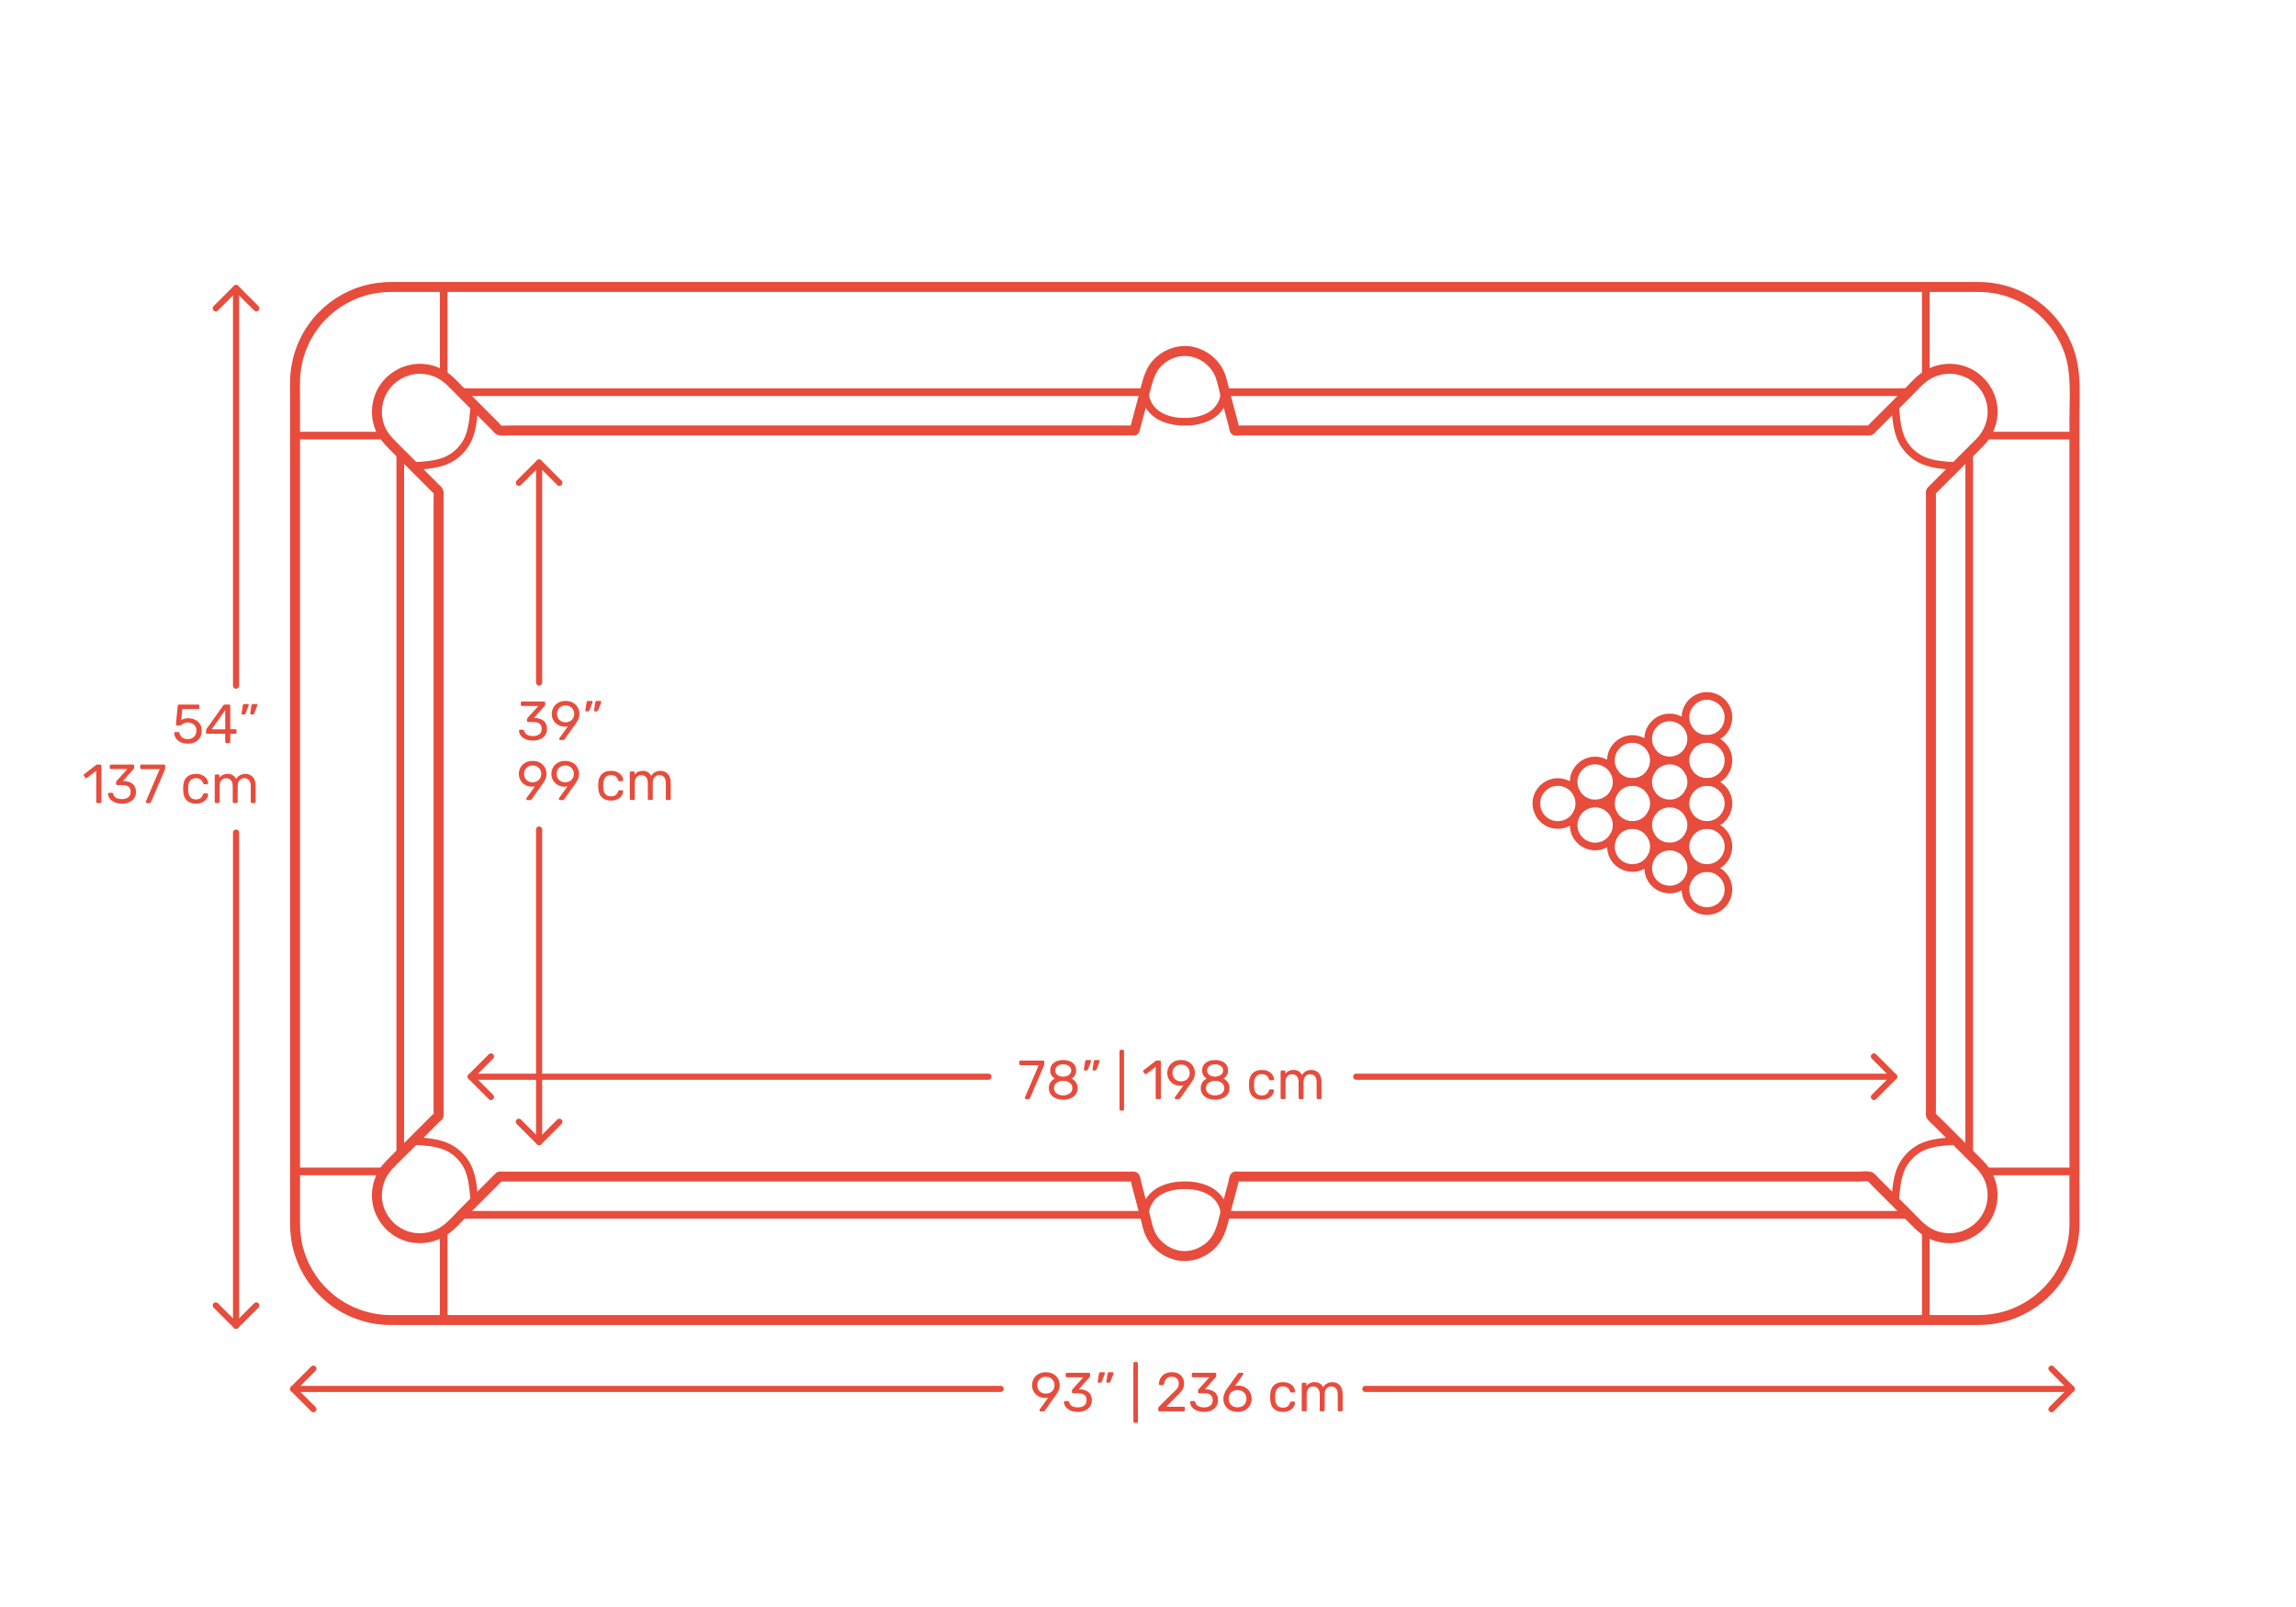 <?xml version="1.0" encoding="utf-8"?>
<!-- Generator: Adobe Illustrator 23.0.1, SVG Export Plug-In . SVG Version: 6.00 Build 0)  -->
<!DOCTYPE svg PUBLIC "-//W3C//DTD SVG 1.1//EN" "http://www.w3.org/Graphics/SVG/1.1/DTD/svg11.dtd">
<svg version="1.1" xmlns:x="http://ns.adobe.com/Extensibility/1.0/" xmlns:i="http://ns.adobe.com/AdobeIllustrator/10.0/" xmlns:graph="http://ns.adobe.com/Graphs/1.0/"
	 xmlns="http://www.w3.org/2000/svg" xmlns:xlink="http://www.w3.org/1999/xlink" xmlns:a="http://ns.adobe.com/AdobeSVGViewerExtensions/3.0/"
	 x="0px" y="0px" viewBox="0 0 750 525" enable-background="new 0 0 750 525" xml:space="preserve">
<g id="FILL-BACKGROUND">
	<rect fill="#FFFFFF" width="750" height="525"/>
</g>
<g id="N-DIMENSIONS">
	<g>
		<g id="POLYLINE_41_">
			
				<line fill="none" stroke="#E74C3C" stroke-width="2" stroke-linecap="round" stroke-linejoin="round" stroke-miterlimit="10" x1="618.751" y1="351.754" x2="443" y2="351.754"/>
		</g>
		<g id="LINE_7_">
			
				<line fill="none" stroke="#E74C3C" stroke-width="2" stroke-linecap="round" stroke-linejoin="round" stroke-miterlimit="10" x1="322.88" y1="351.754" x2="153.75" y2="351.754"/>
		</g>
		<g id="POLYLINE_23_">
			
				<polyline fill="none" stroke="#E74C3C" stroke-width="2" stroke-linecap="round" stroke-linejoin="round" stroke-miterlimit="10" points="
				160.379,358.382 153.75,351.754 160.379,345.126 			"/>
		</g>
		<g id="POLYLINE_22_">
			
				<polyline fill="none" stroke="#E74C3C" stroke-width="2" stroke-linecap="round" stroke-linejoin="round" stroke-miterlimit="10" points="
				612.124,345.126 618.751,351.754 612.124,358.382 			"/>
		</g>
		<g id="MTEXT_27_">
			<g>
				<g>
					<g>
						<path fill="#E74C3C" d="M334.857,358.967c-0.066-0.078-0.099-0.171-0.099-0.279l0.036-0.161l4.5-10.53h-5.94
							c-0.12,0-0.219-0.039-0.297-0.117c-0.078-0.078-0.117-0.177-0.117-0.297v-0.666c0-0.132,0.036-0.237,0.108-0.315
							c0.072-0.077,0.174-0.116,0.306-0.116h7.344c0.132,0,0.234,0.039,0.306,0.116c0.072,0.078,0.108,0.184,0.108,0.315v0.612
							c0,0.216-0.048,0.449-0.144,0.702l-4.446,10.403c-0.06,0.133-0.126,0.24-0.198,0.324c-0.072,0.084-0.174,0.126-0.306,0.126
							h-0.9C335.01,359.084,334.923,359.045,334.857,358.967z"/>
						<path fill="#E74C3C" d="M344.865,358.805c-0.714-0.306-1.269-0.747-1.665-1.322c-0.396-0.576-0.594-1.248-0.594-2.017
							c0-0.708,0.177-1.329,0.531-1.863c0.354-0.533,0.831-0.944,1.431-1.232c-0.48-0.276-0.853-0.639-1.116-1.089
							c-0.264-0.45-0.396-0.981-0.396-1.594c0-1.044,0.39-1.868,1.17-2.475c0.78-0.605,1.806-0.909,3.078-0.909
							s2.295,0.301,3.069,0.9s1.161,1.428,1.161,2.483c0,0.601-0.132,1.125-0.396,1.575c-0.264,0.45-0.63,0.819-1.098,1.107
							c0.6,0.288,1.077,0.699,1.431,1.232c0.354,0.534,0.531,1.161,0.531,1.882c0,0.768-0.198,1.437-0.594,2.007
							s-0.951,1.008-1.665,1.313c-0.714,0.307-1.527,0.459-2.439,0.459C346.392,359.264,345.579,359.111,344.865,358.805z
							 M349.437,357.212c0.57-0.432,0.855-1.008,0.855-1.728c0-0.721-0.285-1.297-0.855-1.729s-1.281-0.647-2.133-0.647
							c-0.864,0-1.581,0.216-2.151,0.647c-0.57,0.432-0.855,1.008-0.855,1.729c0,0.72,0.285,1.296,0.855,1.728
							c0.57,0.432,1.287,0.648,2.151,0.648C348.156,357.86,348.867,357.644,349.437,357.212z M349.158,351.164
							c0.504-0.36,0.756-0.84,0.756-1.44c0-0.611-0.249-1.101-0.747-1.467s-1.119-0.549-1.863-0.549
							c-0.756,0-1.38,0.183-1.872,0.549c-0.492,0.366-0.738,0.855-0.738,1.467c0,0.612,0.246,1.102,0.738,1.468
							c0.492,0.366,1.116,0.549,1.872,0.549C348.036,351.716,348.654,351.524,349.158,351.164z"/>
						<path fill="#E74C3C" d="M354.099,349.616c-0.054-0.072-0.069-0.162-0.045-0.271l0.396-2.52
							c0.048-0.348,0.216-0.522,0.504-0.522h1.152c0.083,0,0.153,0.03,0.207,0.09c0.054,0.061,0.081,0.133,0.081,0.217
							c0,0.12-0.018,0.216-0.054,0.288l-0.936,2.43c-0.06,0.132-0.126,0.231-0.198,0.297c-0.072,0.066-0.18,0.099-0.324,0.099
							h-0.558C354.228,349.724,354.153,349.688,354.099,349.616z M356.925,349.616c-0.054-0.072-0.069-0.162-0.045-0.271l0.396-2.52
							c0.048-0.348,0.216-0.522,0.504-0.522h1.152c0.084,0,0.153,0.03,0.207,0.09c0.054,0.061,0.081,0.133,0.081,0.217
							c0,0.12-0.018,0.216-0.054,0.288l-0.936,2.43c-0.061,0.132-0.126,0.231-0.198,0.297c-0.072,0.066-0.18,0.099-0.324,0.099
							h-0.558C357.054,349.724,356.979,349.688,356.925,349.616z"/>
						<path fill="#E74C3C" d="M365.807,362.711c-0.072-0.078-0.108-0.177-0.108-0.297V343.37c0-0.12,0.036-0.219,0.108-0.297
							s0.168-0.117,0.288-0.117h0.666c0.12,0,0.219,0.039,0.297,0.117s0.117,0.177,0.117,0.297v19.044
							c0,0.12-0.039,0.219-0.117,0.297s-0.177,0.117-0.297,0.117h-0.666C365.975,362.828,365.879,362.789,365.807,362.711z"/>
						<path fill="#E74C3C" d="M377.615,358.967c-0.072-0.078-0.108-0.177-0.108-0.297v-10.152l-3.024,2.322
							c-0.084,0.072-0.174,0.108-0.27,0.108c-0.108,0-0.21-0.061-0.306-0.181l-0.432-0.558c-0.06-0.084-0.09-0.168-0.09-0.252
							c0-0.132,0.06-0.24,0.18-0.324l3.906-3.023c0.132-0.084,0.288-0.126,0.468-0.126h0.846c0.12,0,0.219,0.039,0.297,0.116
							c0.078,0.078,0.117,0.178,0.117,0.298v11.771c0,0.12-0.039,0.219-0.117,0.297s-0.177,0.117-0.297,0.117h-0.882
							C377.783,359.084,377.687,359.045,377.615,358.967z"/>
						<path fill="#E74C3C" d="M383.815,358.967c-0.066-0.078-0.099-0.171-0.099-0.279c0-0.083,0.024-0.161,0.072-0.233l2.772-3.853
							c-0.288,0.072-0.624,0.108-1.008,0.108c-0.864-0.012-1.62-0.213-2.268-0.603c-0.648-0.391-1.143-0.9-1.485-1.53
							c-0.342-0.63-0.513-1.305-0.513-2.025c0-0.72,0.171-1.403,0.513-2.052c0.342-0.648,0.852-1.176,1.53-1.584
							c0.678-0.408,1.497-0.612,2.457-0.612c0.96,0,1.782,0.198,2.466,0.595c0.684,0.396,1.2,0.915,1.548,1.557
							s0.522,1.329,0.522,2.061c0,0.66-0.117,1.242-0.351,1.746c-0.234,0.504-0.543,1.026-0.927,1.566l-3.492,4.896
							c-0.084,0.108-0.165,0.195-0.243,0.262c-0.078,0.065-0.189,0.099-0.333,0.099h-0.9
							C383.968,359.084,383.881,359.045,383.815,358.967z M387.208,352.946c0.432-0.229,0.774-0.549,1.026-0.963
							s0.378-0.892,0.378-1.432c0-0.552-0.126-1.037-0.378-1.458c-0.252-0.42-0.594-0.744-1.026-0.972s-0.906-0.342-1.422-0.342
							c-0.504,0-0.969,0.114-1.395,0.342c-0.426,0.228-0.765,0.552-1.017,0.972c-0.252,0.421-0.378,0.906-0.378,1.458
							c0,0.54,0.126,1.018,0.378,1.432s0.588,0.734,1.008,0.963c0.42,0.228,0.888,0.342,1.404,0.342
							C386.302,353.288,386.776,353.174,387.208,352.946z"/>
						<path fill="#E74C3C" d="M394.489,358.805c-0.714-0.306-1.269-0.747-1.665-1.322c-0.396-0.576-0.594-1.248-0.594-2.017
							c0-0.708,0.177-1.329,0.531-1.863c0.354-0.533,0.831-0.944,1.431-1.232c-0.48-0.276-0.853-0.639-1.116-1.089
							c-0.264-0.45-0.396-0.981-0.396-1.594c0-1.044,0.39-1.868,1.17-2.475c0.78-0.605,1.806-0.909,3.078-0.909
							s2.295,0.301,3.069,0.9s1.161,1.428,1.161,2.483c0,0.601-0.132,1.125-0.396,1.575c-0.264,0.45-0.63,0.819-1.098,1.107
							c0.6,0.288,1.077,0.699,1.431,1.232c0.354,0.534,0.531,1.161,0.531,1.882c0,0.768-0.198,1.437-0.594,2.007
							s-0.951,1.008-1.665,1.313c-0.714,0.307-1.527,0.459-2.439,0.459C396.016,359.264,395.203,359.111,394.489,358.805z
							 M399.061,357.212c0.57-0.432,0.855-1.008,0.855-1.728c0-0.721-0.285-1.297-0.855-1.729s-1.281-0.647-2.133-0.647
							c-0.864,0-1.581,0.216-2.151,0.647c-0.57,0.432-0.855,1.008-0.855,1.729c0,0.72,0.285,1.296,0.855,1.728
							c0.57,0.432,1.287,0.648,2.151,0.648C397.78,357.86,398.491,357.644,399.061,357.212z M398.782,351.164
							c0.504-0.36,0.756-0.84,0.756-1.44c0-0.611-0.249-1.101-0.747-1.467s-1.119-0.549-1.863-0.549
							c-0.756,0-1.38,0.183-1.872,0.549c-0.492,0.366-0.738,0.855-0.738,1.467c0,0.612,0.246,1.102,0.738,1.468
							c0.492,0.366,1.116,0.549,1.872,0.549C397.66,351.716,398.278,351.524,398.782,351.164z"/>
						<path fill="#E74C3C" d="M409.15,358.175c-0.72-0.726-1.098-1.743-1.134-3.051l-0.018-0.72l0.018-0.721
							c0.036-1.308,0.414-2.324,1.134-3.051c0.72-0.726,1.722-1.089,3.006-1.089c0.864,0,1.593,0.153,2.187,0.459
							c0.594,0.306,1.038,0.688,1.332,1.143c0.294,0.457,0.453,0.912,0.477,1.368c0.012,0.108-0.027,0.204-0.117,0.288
							c-0.09,0.084-0.189,0.126-0.297,0.126h-0.792c-0.12,0-0.21-0.026-0.27-0.081c-0.06-0.054-0.12-0.152-0.18-0.297
							c-0.216-0.588-0.513-1.005-0.891-1.251s-0.855-0.369-1.431-0.369c-0.756,0-1.356,0.234-1.8,0.702
							c-0.444,0.468-0.684,1.183-0.72,2.143l-0.018,0.63l0.018,0.63c0.036,0.96,0.276,1.674,0.72,2.142
							c0.444,0.468,1.044,0.702,1.8,0.702c0.588,0,1.068-0.123,1.44-0.369s0.666-0.663,0.882-1.251
							c0.06-0.144,0.12-0.243,0.18-0.297s0.15-0.081,0.27-0.081h0.792c0.108,0,0.207,0.042,0.297,0.126
							c0.09,0.084,0.129,0.18,0.117,0.288c-0.024,0.444-0.183,0.895-0.477,1.35c-0.294,0.457-0.738,0.841-1.332,1.152
							c-0.594,0.312-1.323,0.468-2.187,0.468C410.872,359.264,409.87,358.901,409.15,358.175z"/>
						<path fill="#E74C3C" d="M418.428,358.967c-0.078-0.078-0.117-0.177-0.117-0.297v-8.532c0-0.119,0.039-0.219,0.117-0.297
							s0.177-0.117,0.297-0.117h0.756c0.12,0,0.217,0.039,0.288,0.117c0.072,0.078,0.108,0.178,0.108,0.297v0.612
							c0.648-0.804,1.523-1.206,2.628-1.206c1.32,0,2.256,0.552,2.808,1.656c0.288-0.504,0.699-0.906,1.233-1.206
							s1.131-0.45,1.791-0.45c0.983,0,1.788,0.336,2.412,1.008c0.624,0.673,0.936,1.645,0.936,2.916v5.202
							c0,0.12-0.039,0.219-0.116,0.297c-0.078,0.078-0.178,0.117-0.298,0.117h-0.773c-0.12,0-0.219-0.039-0.297-0.117
							s-0.117-0.177-0.117-0.297v-5.04c0-0.96-0.198-1.646-0.594-2.061c-0.396-0.414-0.918-0.621-1.566-0.621
							c-0.576,0-1.071,0.213-1.485,0.639c-0.413,0.426-0.62,1.107-0.62,2.043v5.04c0,0.12-0.039,0.219-0.117,0.297
							s-0.178,0.117-0.297,0.117h-0.792c-0.12,0-0.22-0.039-0.298-0.117s-0.116-0.177-0.116-0.297v-5.04
							c0-0.947-0.207-1.632-0.621-2.052s-0.927-0.63-1.539-0.63c-0.576,0-1.071,0.21-1.485,0.63s-0.621,1.098-0.621,2.034v5.058
							c0,0.12-0.039,0.219-0.117,0.297s-0.177,0.117-0.297,0.117h-0.792C418.605,359.084,418.506,359.045,418.428,358.967z"/>
					</g>
				</g>
			</g>
		</g>
	</g>
	<g>
		<g id="POLYLINE_20_">
			
				<line fill="none" stroke="#E74C3C" stroke-width="2" stroke-linecap="round" stroke-linejoin="round" stroke-miterlimit="10" x1="176.102" y1="373.105" x2="176.102" y2="271"/>
		</g>
		<g id="LINE_6_">
			
				<line fill="none" stroke="#E74C3C" stroke-width="2" stroke-linecap="round" stroke-linejoin="round" stroke-miterlimit="10" x1="176.102" y1="223" x2="176.102" y2="151.104"/>
		</g>
		<g id="POLYLINE_19_">
			
				<polyline fill="none" stroke="#E74C3C" stroke-width="2" stroke-linecap="round" stroke-linejoin="round" stroke-miterlimit="10" points="
				169.474,157.733 176.102,151.104 182.729,157.733 			"/>
		</g>
		<g id="POLYLINE_18_">
			
				<polyline fill="none" stroke="#E74C3C" stroke-width="2" stroke-linecap="round" stroke-linejoin="round" stroke-miterlimit="10" points="
				182.729,366.478 176.102,373.105 169.474,366.478 			"/>
		</g>
		<g id="MTEXT_24_">
			<g>
				<g>
					<g>
						<path fill="#E74C3C" d="M171.669,241.492c-0.684-0.306-1.203-0.704-1.557-1.196s-0.543-1.002-0.567-1.53
							c0-0.108,0.036-0.195,0.108-0.261c0.072-0.066,0.162-0.1,0.27-0.1h0.81c0.132,0,0.24,0.027,0.324,0.081
							c0.083,0.054,0.15,0.159,0.198,0.315c0.156,0.611,0.495,1.044,1.017,1.296s1.137,0.378,1.845,0.378
							c0.864,0,1.551-0.207,2.061-0.621c0.51-0.414,0.765-1.005,0.765-1.773c0-1.464-0.894-2.195-2.682-2.195h-1.692
							c-0.12,0-0.219-0.039-0.297-0.117s-0.117-0.177-0.117-0.297v-0.468c0-0.181,0.066-0.336,0.198-0.469l3.51-3.888h-5.328
							c-0.12,0-0.219-0.036-0.297-0.108c-0.078-0.071-0.117-0.168-0.117-0.287v-0.648c0-0.132,0.039-0.237,0.117-0.315
							c0.078-0.077,0.177-0.116,0.297-0.116h7.128c0.132,0,0.237,0.039,0.315,0.116c0.078,0.078,0.117,0.184,0.117,0.315v0.594
							c0,0.133-0.061,0.271-0.18,0.414l-3.51,3.942h0.288c1.224,0.036,2.193,0.354,2.907,0.954c0.714,0.6,1.071,1.476,1.071,2.628
							c0,0.792-0.195,1.473-0.585,2.043c-0.39,0.57-0.933,1.008-1.629,1.313c-0.696,0.307-1.482,0.459-2.358,0.459
							C173.164,241.951,172.354,241.799,171.669,241.492z"/>
						<path fill="#E74C3C" d="M182.766,241.654c-0.066-0.078-0.099-0.171-0.099-0.279c0-0.083,0.024-0.161,0.072-0.233l2.772-3.853
							c-0.288,0.072-0.624,0.108-1.008,0.108c-0.864-0.012-1.62-0.213-2.268-0.603c-0.648-0.391-1.143-0.9-1.485-1.53
							c-0.342-0.63-0.513-1.305-0.513-2.025c0-0.72,0.171-1.403,0.513-2.052c0.342-0.648,0.852-1.176,1.53-1.584
							c0.678-0.408,1.497-0.612,2.457-0.612c0.96,0,1.782,0.198,2.466,0.595c0.684,0.396,1.2,0.915,1.548,1.557
							s0.522,1.329,0.522,2.061c0,0.66-0.117,1.242-0.351,1.746c-0.234,0.504-0.543,1.026-0.927,1.566l-3.492,4.896
							c-0.084,0.108-0.165,0.195-0.243,0.262c-0.078,0.065-0.189,0.099-0.333,0.099h-0.9
							C182.919,241.771,182.832,241.732,182.766,241.654z M186.159,235.634c0.432-0.229,0.774-0.549,1.026-0.963
							s0.378-0.892,0.378-1.432c0-0.552-0.126-1.037-0.378-1.458c-0.252-0.42-0.594-0.744-1.026-0.972s-0.906-0.342-1.422-0.342
							c-0.504,0-0.969,0.114-1.395,0.342c-0.426,0.228-0.765,0.552-1.017,0.972c-0.252,0.421-0.378,0.906-0.378,1.458
							c0,0.54,0.126,1.018,0.378,1.432s0.588,0.734,1.008,0.963c0.42,0.228,0.888,0.342,1.404,0.342
							C185.253,235.976,185.727,235.861,186.159,235.634z"/>
						<path fill="#E74C3C" d="M191.262,232.304c-0.054-0.072-0.069-0.162-0.045-0.271l0.396-2.52
							c0.048-0.348,0.216-0.522,0.504-0.522h1.152c0.083,0,0.153,0.03,0.207,0.09c0.054,0.061,0.081,0.133,0.081,0.217
							c0,0.12-0.018,0.216-0.054,0.288l-0.936,2.43c-0.06,0.132-0.126,0.231-0.198,0.297c-0.072,0.066-0.18,0.099-0.324,0.099
							h-0.558C191.391,232.411,191.316,232.375,191.262,232.304z M194.088,232.304c-0.054-0.072-0.069-0.162-0.045-0.271l0.396-2.52
							c0.048-0.348,0.216-0.522,0.504-0.522h1.152c0.084,0,0.153,0.03,0.207,0.09c0.054,0.061,0.081,0.133,0.081,0.217
							c0,0.12-0.018,0.216-0.054,0.288l-0.936,2.43c-0.061,0.132-0.126,0.231-0.198,0.297c-0.072,0.066-0.18,0.099-0.324,0.099
							h-0.558C194.217,232.411,194.143,232.375,194.088,232.304z"/>
						<path fill="#E74C3C" d="M172.002,261.254c-0.066-0.078-0.099-0.171-0.099-0.279c0-0.083,0.024-0.161,0.072-0.233l2.772-3.853
							c-0.288,0.072-0.624,0.108-1.008,0.108c-0.864-0.012-1.62-0.213-2.268-0.603c-0.648-0.391-1.143-0.9-1.485-1.53
							c-0.342-0.63-0.513-1.305-0.513-2.025c0-0.72,0.171-1.403,0.513-2.052c0.342-0.648,0.852-1.176,1.53-1.584
							c0.678-0.408,1.497-0.612,2.457-0.612c0.96,0,1.782,0.198,2.466,0.595c0.684,0.396,1.2,0.915,1.548,1.557
							s0.522,1.329,0.522,2.061c0,0.66-0.117,1.242-0.351,1.746c-0.234,0.504-0.543,1.026-0.927,1.566l-3.492,4.896
							c-0.084,0.108-0.165,0.195-0.243,0.262c-0.078,0.065-0.189,0.099-0.333,0.099h-0.9
							C172.155,261.371,172.068,261.332,172.002,261.254z M175.396,255.233c0.432-0.229,0.774-0.549,1.026-0.963
							s0.378-0.892,0.378-1.432c0-0.552-0.126-1.037-0.378-1.458c-0.252-0.42-0.594-0.744-1.026-0.972s-0.906-0.342-1.422-0.342
							c-0.504,0-0.969,0.114-1.395,0.342c-0.426,0.228-0.765,0.552-1.017,0.972c-0.252,0.421-0.378,0.906-0.378,1.458
							c0,0.54,0.126,1.018,0.378,1.432s0.588,0.734,1.008,0.963c0.42,0.228,0.888,0.342,1.404,0.342
							C174.489,255.575,174.963,255.461,175.396,255.233z"/>
						<path fill="#E74C3C" d="M182.64,261.254c-0.066-0.078-0.099-0.171-0.099-0.279c0-0.083,0.024-0.161,0.072-0.233l2.772-3.853
							c-0.288,0.072-0.624,0.108-1.008,0.108c-0.864-0.012-1.62-0.213-2.268-0.603c-0.648-0.391-1.143-0.9-1.485-1.53
							c-0.342-0.63-0.513-1.305-0.513-2.025c0-0.72,0.171-1.403,0.513-2.052c0.342-0.648,0.852-1.176,1.53-1.584
							c0.678-0.408,1.497-0.612,2.457-0.612c0.96,0,1.782,0.198,2.466,0.595c0.684,0.396,1.2,0.915,1.548,1.557
							s0.522,1.329,0.522,2.061c0,0.66-0.117,1.242-0.351,1.746c-0.234,0.504-0.543,1.026-0.927,1.566l-3.492,4.896
							c-0.084,0.108-0.165,0.195-0.243,0.262c-0.078,0.065-0.189,0.099-0.333,0.099h-0.9
							C182.793,261.371,182.706,261.332,182.64,261.254z M186.033,255.233c0.432-0.229,0.774-0.549,1.026-0.963
							s0.378-0.892,0.378-1.432c0-0.552-0.126-1.037-0.378-1.458c-0.252-0.42-0.594-0.744-1.026-0.972s-0.906-0.342-1.422-0.342
							c-0.504,0-0.969,0.114-1.395,0.342c-0.426,0.228-0.765,0.552-1.017,0.972c-0.252,0.421-0.378,0.906-0.378,1.458
							c0,0.54,0.126,1.018,0.378,1.432s0.588,0.734,1.008,0.963c0.42,0.228,0.888,0.342,1.404,0.342
							C185.127,255.575,185.601,255.461,186.033,255.233z"/>
						<path fill="#E74C3C" d="M196.562,260.462c-0.72-0.726-1.098-1.743-1.134-3.051l-0.018-0.72l0.018-0.721
							c0.036-1.308,0.414-2.324,1.134-3.051c0.72-0.726,1.722-1.089,3.006-1.089c0.864,0,1.593,0.153,2.187,0.459
							c0.594,0.306,1.038,0.688,1.332,1.143c0.294,0.457,0.453,0.912,0.477,1.368c0.012,0.108-0.027,0.204-0.117,0.288
							c-0.09,0.084-0.189,0.126-0.297,0.126h-0.792c-0.12,0-0.21-0.026-0.27-0.081c-0.06-0.054-0.12-0.152-0.18-0.297
							c-0.216-0.588-0.513-1.005-0.891-1.251s-0.855-0.369-1.431-0.369c-0.756,0-1.356,0.234-1.8,0.702
							c-0.444,0.468-0.684,1.183-0.72,2.143l-0.018,0.63l0.018,0.63c0.036,0.96,0.276,1.674,0.72,2.142
							c0.444,0.468,1.044,0.702,1.8,0.702c0.588,0,1.068-0.123,1.44-0.369s0.666-0.663,0.882-1.251
							c0.06-0.144,0.12-0.243,0.18-0.297s0.15-0.081,0.27-0.081h0.792c0.108,0,0.207,0.042,0.297,0.126
							c0.09,0.084,0.129,0.18,0.117,0.288c-0.024,0.444-0.183,0.895-0.477,1.35c-0.294,0.457-0.738,0.841-1.332,1.152
							c-0.594,0.312-1.323,0.468-2.187,0.468C198.284,261.551,197.283,261.188,196.562,260.462z"/>
						<path fill="#E74C3C" d="M205.841,261.254c-0.078-0.078-0.117-0.177-0.117-0.297v-8.532c0-0.119,0.039-0.219,0.117-0.297
							s0.177-0.117,0.297-0.117h0.756c0.12,0,0.216,0.039,0.288,0.117c0.072,0.078,0.108,0.178,0.108,0.297v0.612
							c0.648-0.804,1.524-1.206,2.628-1.206c1.32,0,2.256,0.552,2.808,1.656c0.288-0.504,0.699-0.906,1.233-1.206
							c0.534-0.3,1.131-0.45,1.791-0.45c0.984,0,1.788,0.336,2.412,1.008c0.624,0.673,0.936,1.645,0.936,2.916v5.202
							c0,0.12-0.039,0.219-0.117,0.297s-0.177,0.117-0.297,0.117h-0.774c-0.12,0-0.219-0.039-0.297-0.117s-0.117-0.177-0.117-0.297
							v-5.04c0-0.96-0.198-1.646-0.594-2.061s-0.918-0.621-1.566-0.621c-0.576,0-1.071,0.213-1.485,0.639s-0.621,1.107-0.621,2.043
							v5.04c0,0.12-0.039,0.219-0.117,0.297s-0.177,0.117-0.297,0.117h-0.792c-0.12,0-0.219-0.039-0.297-0.117
							c-0.078-0.078-0.117-0.177-0.117-0.297v-5.04c0-0.947-0.207-1.632-0.621-2.052c-0.414-0.42-0.927-0.63-1.539-0.63
							c-0.576,0-1.071,0.21-1.485,0.63s-0.621,1.098-0.621,2.034v5.058c0,0.12-0.04,0.219-0.117,0.297
							c-0.078,0.078-0.177,0.117-0.297,0.117h-0.792C206.019,261.371,205.919,261.332,205.841,261.254z"/>
					</g>
				</g>
			</g>
		</g>
	</g>
	<g>
		<g id="POLYLINE_286_">
			
				<line fill="none" stroke="#E74C3C" stroke-width="2" stroke-linecap="round" stroke-linejoin="round" stroke-miterlimit="10" x1="77.102" y1="433.105" x2="77.102" y2="272"/>
		</g>
		<g id="LINE_29_">
			
				<line fill="none" stroke="#E74C3C" stroke-width="2" stroke-linecap="round" stroke-linejoin="round" stroke-miterlimit="10" x1="77.102" y1="224" x2="77.102" y2="94.104"/>
		</g>
		<g id="POLYLINE_282_">
			
				<polyline fill="none" stroke="#E74C3C" stroke-width="2" stroke-linecap="round" stroke-linejoin="round" stroke-miterlimit="10" points="
				70.474,100.733 77.102,94.104 83.729,100.733 			"/>
		</g>
		<g id="POLYLINE_281_">
			
				<polyline fill="none" stroke="#E74C3C" stroke-width="2" stroke-linecap="round" stroke-linejoin="round" stroke-miterlimit="10" points="
				83.729,426.478 77.102,433.105 70.474,426.478 			"/>
		</g>
		<g id="MTEXT_70_">
			<g>
				<g>
					<g>
						<path fill="#E74C3C" d="M58.978,242.466c-0.66-0.324-1.164-0.747-1.512-1.27c-0.349-0.521-0.534-1.083-0.558-1.683v-0.036
							c0-0.096,0.036-0.174,0.108-0.234c0.072-0.06,0.156-0.09,0.252-0.09h0.882c0.252,0,0.414,0.133,0.486,0.396
							c0.18,0.647,0.513,1.131,0.999,1.448c0.486,0.318,1.047,0.478,1.683,0.478c0.816,0,1.494-0.249,2.034-0.747
							s0.81-1.185,0.81-2.061c0-0.805-0.27-1.443-0.81-1.918c-0.54-0.474-1.218-0.711-2.034-0.711c-0.432,0-0.78,0.055-1.044,0.162
							c-0.264,0.108-0.534,0.265-0.81,0.469c-0.156,0.12-0.285,0.207-0.387,0.261c-0.102,0.054-0.213,0.081-0.333,0.081H57.88
							c-0.108,0-0.204-0.039-0.288-0.117c-0.084-0.078-0.12-0.171-0.108-0.279l0.558-5.994c0.036-0.3,0.186-0.449,0.45-0.449h6.228
							c0.132,0,0.234,0.035,0.306,0.107c0.072,0.072,0.108,0.174,0.108,0.307v0.666c0,0.119-0.039,0.216-0.117,0.287
							c-0.078,0.072-0.177,0.108-0.297,0.108h-5.184l-0.324,3.618c0.576-0.408,1.35-0.612,2.322-0.612
							c0.804,0,1.536,0.159,2.196,0.478c0.66,0.317,1.185,0.782,1.575,1.395c0.39,0.612,0.585,1.338,0.585,2.178
							c0,0.889-0.195,1.653-0.585,2.295c-0.39,0.643-0.93,1.129-1.62,1.458c-0.69,0.33-1.479,0.495-2.367,0.495
							C60.418,242.951,59.638,242.789,58.978,242.466z"/>
						<path fill="#E74C3C" d="M73.675,242.654c-0.078-0.078-0.117-0.177-0.117-0.297v-2.628h-5.85c-0.12,0-0.219-0.039-0.297-0.117
							s-0.117-0.177-0.117-0.297v-0.666c0-0.168,0.066-0.348,0.198-0.54l5.418-7.632c0.06-0.096,0.15-0.171,0.27-0.225
							c0.12-0.055,0.252-0.081,0.396-0.081H74.8c0.132,0,0.234,0.035,0.306,0.107c0.072,0.072,0.108,0.174,0.108,0.307v7.632h1.638
							c0.12,0,0.219,0.039,0.297,0.117c0.078,0.078,0.117,0.177,0.117,0.297v0.684c0,0.12-0.039,0.219-0.117,0.297
							c-0.078,0.078-0.177,0.117-0.297,0.117h-1.638v2.628c0,0.12-0.039,0.219-0.117,0.297s-0.177,0.117-0.297,0.117h-0.828
							C73.852,242.771,73.753,242.732,73.675,242.654z M69.166,238.254h4.41v-6.265L69.166,238.254z"/>
						<path fill="#E74C3C" d="M78.949,233.304c-0.054-0.072-0.069-0.162-0.045-0.271l0.396-2.52
							c0.048-0.348,0.216-0.522,0.504-0.522h1.152c0.083,0,0.153,0.03,0.207,0.09c0.054,0.061,0.081,0.133,0.081,0.217
							c0,0.12-0.018,0.216-0.054,0.288l-0.936,2.43c-0.06,0.132-0.126,0.231-0.198,0.297c-0.072,0.066-0.18,0.099-0.324,0.099
							h-0.558C79.078,233.411,79.003,233.375,78.949,233.304z M81.775,233.304c-0.054-0.072-0.069-0.162-0.045-0.271l0.396-2.52
							c0.048-0.348,0.216-0.522,0.504-0.522h1.152c0.084,0,0.153,0.03,0.207,0.09c0.054,0.061,0.081,0.133,0.081,0.217
							c0,0.12-0.018,0.216-0.054,0.288l-0.936,2.43c-0.061,0.132-0.126,0.231-0.198,0.297c-0.072,0.066-0.18,0.099-0.324,0.099H82
							C81.904,233.411,81.829,233.375,81.775,233.304z"/>
						<path fill="#E74C3C" d="M31.547,262.254c-0.072-0.078-0.108-0.177-0.108-0.297v-10.152l-3.024,2.322
							c-0.084,0.072-0.174,0.108-0.27,0.108c-0.108,0-0.21-0.061-0.306-0.181l-0.432-0.558c-0.06-0.084-0.09-0.168-0.09-0.252
							c0-0.132,0.06-0.24,0.18-0.324l3.906-3.023c0.132-0.084,0.288-0.126,0.468-0.126h0.846c0.12,0,0.219,0.039,0.297,0.116
							c0.078,0.078,0.117,0.178,0.117,0.298v11.771c0,0.12-0.039,0.219-0.117,0.297s-0.177,0.117-0.297,0.117h-0.882
							C31.715,262.371,31.619,262.332,31.547,262.254z"/>
						<path fill="#E74C3C" d="M37.415,262.092c-0.684-0.306-1.203-0.704-1.557-1.196s-0.543-1.002-0.567-1.53
							c0-0.108,0.036-0.195,0.108-0.261c0.072-0.066,0.162-0.1,0.27-0.1h0.81c0.132,0,0.24,0.027,0.324,0.081
							c0.083,0.054,0.15,0.159,0.198,0.315c0.156,0.611,0.495,1.044,1.017,1.296s1.137,0.378,1.845,0.378
							c0.864,0,1.551-0.207,2.061-0.621c0.51-0.414,0.765-1.005,0.765-1.773c0-1.464-0.894-2.195-2.682-2.195h-1.692
							c-0.12,0-0.219-0.039-0.297-0.117s-0.117-0.177-0.117-0.297v-0.468c0-0.181,0.066-0.336,0.198-0.469l3.51-3.888h-5.328
							c-0.12,0-0.219-0.036-0.297-0.108c-0.078-0.071-0.117-0.168-0.117-0.287v-0.648c0-0.132,0.039-0.237,0.117-0.315
							c0.078-0.077,0.177-0.116,0.297-0.116h7.128c0.132,0,0.237,0.039,0.315,0.116c0.078,0.078,0.117,0.184,0.117,0.315v0.594
							c0,0.133-0.061,0.271-0.18,0.414l-3.51,3.942h0.288c1.224,0.036,2.193,0.354,2.907,0.954c0.714,0.6,1.071,1.476,1.071,2.628
							c0,0.792-0.195,1.473-0.585,2.043c-0.39,0.57-0.933,1.008-1.629,1.313c-0.696,0.307-1.482,0.459-2.358,0.459
							C38.909,262.551,38.099,262.398,37.415,262.092z"/>
						<path fill="#E74C3C" d="M47.719,262.254c-0.066-0.078-0.099-0.171-0.099-0.279l0.036-0.161l4.5-10.53h-5.94
							c-0.12,0-0.219-0.039-0.297-0.117c-0.078-0.078-0.117-0.177-0.117-0.297v-0.666c0-0.132,0.036-0.237,0.108-0.315
							c0.072-0.077,0.174-0.116,0.306-0.116h7.344c0.132,0,0.234,0.039,0.306,0.116c0.072,0.078,0.108,0.184,0.108,0.315v0.612
							c0,0.216-0.048,0.449-0.144,0.702l-4.446,10.403c-0.06,0.133-0.126,0.24-0.198,0.324c-0.072,0.084-0.174,0.126-0.306,0.126
							h-0.9C47.872,262.371,47.785,262.332,47.719,262.254z"/>
						<path fill="#E74C3C" d="M60.976,261.462c-0.72-0.726-1.098-1.743-1.134-3.051l-0.018-0.72l0.018-0.721
							c0.036-1.308,0.414-2.324,1.134-3.051c0.72-0.726,1.722-1.089,3.006-1.089c0.864,0,1.593,0.153,2.187,0.459
							c0.594,0.306,1.038,0.688,1.332,1.143c0.294,0.457,0.453,0.912,0.477,1.368c0.012,0.108-0.027,0.204-0.117,0.288
							c-0.09,0.084-0.189,0.126-0.297,0.126h-0.792c-0.12,0-0.21-0.026-0.27-0.081c-0.06-0.054-0.12-0.152-0.18-0.297
							c-0.216-0.588-0.513-1.005-0.891-1.251s-0.855-0.369-1.431-0.369c-0.756,0-1.356,0.234-1.8,0.702
							c-0.444,0.468-0.684,1.183-0.72,2.143l-0.018,0.63l0.018,0.63c0.036,0.96,0.276,1.674,0.72,2.142
							c0.444,0.468,1.044,0.702,1.8,0.702c0.588,0,1.068-0.123,1.44-0.369s0.666-0.663,0.882-1.251
							c0.06-0.144,0.12-0.243,0.18-0.297s0.15-0.081,0.27-0.081h0.792c0.108,0,0.207,0.042,0.297,0.126
							c0.09,0.084,0.129,0.18,0.117,0.288c-0.024,0.444-0.183,0.895-0.477,1.35c-0.294,0.457-0.738,0.841-1.332,1.152
							c-0.594,0.312-1.323,0.468-2.187,0.468C62.698,262.551,61.696,262.188,60.976,261.462z"/>
						<path fill="#E74C3C" d="M70.254,262.254c-0.078-0.078-0.117-0.177-0.117-0.297v-8.532c0-0.119,0.039-0.219,0.117-0.297
							s0.177-0.117,0.297-0.117h0.756c0.12,0,0.216,0.039,0.288,0.117c0.072,0.078,0.108,0.178,0.108,0.297v0.612
							c0.648-0.804,1.524-1.206,2.628-1.206c1.32,0,2.256,0.552,2.808,1.656c0.288-0.504,0.699-0.906,1.233-1.206
							c0.534-0.3,1.131-0.45,1.791-0.45c0.984,0,1.788,0.336,2.412,1.008c0.624,0.673,0.936,1.645,0.936,2.916v5.202
							c0,0.12-0.039,0.219-0.117,0.297s-0.177,0.117-0.297,0.117h-0.774c-0.12,0-0.219-0.039-0.297-0.117s-0.117-0.177-0.117-0.297
							v-5.04c0-0.96-0.198-1.646-0.594-2.061s-0.918-0.621-1.566-0.621c-0.576,0-1.071,0.213-1.485,0.639s-0.621,1.107-0.621,2.043
							v5.04c0,0.12-0.039,0.219-0.117,0.297s-0.177,0.117-0.297,0.117h-0.792c-0.12,0-0.219-0.039-0.297-0.117
							c-0.078-0.078-0.117-0.177-0.117-0.297v-5.04c0-0.947-0.207-1.632-0.621-2.052c-0.414-0.42-0.927-0.63-1.539-0.63
							c-0.576,0-1.071,0.21-1.485,0.63s-0.621,1.098-0.621,2.034v5.058c0,0.12-0.04,0.219-0.117,0.297
							c-0.078,0.078-0.177,0.117-0.297,0.117h-0.792C70.432,262.371,70.333,262.332,70.254,262.254z"/>
					</g>
				</g>
			</g>
		</g>
	</g>
	<g>
		<g id="POLYLINE_280_">
			
				<line fill="none" stroke="#E74C3C" stroke-width="2" stroke-linecap="round" stroke-linejoin="round" stroke-miterlimit="10" x1="676.751" y1="453.754" x2="446" y2="453.754"/>
		</g>
		<g id="LINE_28_">
			
				<line fill="none" stroke="#E74C3C" stroke-width="2" stroke-linecap="round" stroke-linejoin="round" stroke-miterlimit="10" x1="326.88" y1="453.754" x2="95.75" y2="453.754"/>
		</g>
		<g id="POLYLINE_279_">
			
				<polyline fill="none" stroke="#E74C3C" stroke-width="2" stroke-linecap="round" stroke-linejoin="round" stroke-miterlimit="10" points="
				102.379,460.382 95.75,453.754 102.379,447.126 			"/>
		</g>
		<g id="POLYLINE_123_">
			
				<polyline fill="none" stroke="#E74C3C" stroke-width="2" stroke-linecap="round" stroke-linejoin="round" stroke-miterlimit="10" points="
				670.124,447.126 676.751,453.754 670.124,460.382 			"/>
		</g>
		<g id="MTEXT_62_">
			<g>
				<g>
					<g>
						<path fill="#E74C3C" d="M339.649,460.967c-0.066-0.078-0.099-0.171-0.099-0.279c0-0.083,0.024-0.161,0.072-0.233l2.772-3.853
							c-0.288,0.072-0.624,0.108-1.008,0.108c-0.864-0.012-1.62-0.213-2.268-0.603c-0.648-0.391-1.143-0.9-1.485-1.53
							c-0.342-0.63-0.513-1.305-0.513-2.025c0-0.72,0.171-1.403,0.513-2.052c0.342-0.648,0.852-1.176,1.53-1.584
							c0.678-0.408,1.497-0.612,2.457-0.612c0.96,0,1.782,0.198,2.466,0.595c0.684,0.396,1.2,0.915,1.548,1.557
							s0.522,1.329,0.522,2.061c0,0.66-0.117,1.242-0.351,1.746c-0.234,0.504-0.543,1.026-0.927,1.566l-3.492,4.896
							c-0.084,0.108-0.165,0.195-0.243,0.262c-0.078,0.065-0.189,0.099-0.333,0.099h-0.9
							C339.802,461.084,339.715,461.045,339.649,460.967z M343.042,454.946c0.432-0.229,0.774-0.549,1.026-0.963
							s0.378-0.892,0.378-1.432c0-0.552-0.126-1.037-0.378-1.458c-0.252-0.42-0.594-0.744-1.026-0.972s-0.906-0.342-1.422-0.342
							c-0.504,0-0.969,0.114-1.395,0.342c-0.426,0.228-0.765,0.552-1.017,0.972c-0.252,0.421-0.378,0.906-0.378,1.458
							c0,0.54,0.126,1.018,0.378,1.432s0.588,0.734,1.008,0.963c0.42,0.228,0.888,0.342,1.404,0.342
							C342.136,455.288,342.61,455.174,343.042,454.946z"/>
						<path fill="#E74C3C" d="M349.666,460.805c-0.684-0.306-1.203-0.704-1.557-1.196s-0.543-1.002-0.567-1.53
							c0-0.108,0.036-0.195,0.108-0.261c0.072-0.066,0.162-0.1,0.27-0.1h0.81c0.132,0,0.24,0.027,0.324,0.081
							c0.083,0.054,0.15,0.159,0.198,0.315c0.156,0.611,0.495,1.044,1.017,1.296s1.137,0.378,1.845,0.378
							c0.864,0,1.551-0.207,2.061-0.621c0.51-0.414,0.765-1.005,0.765-1.773c0-1.464-0.894-2.195-2.682-2.195h-1.692
							c-0.12,0-0.219-0.039-0.297-0.117s-0.117-0.177-0.117-0.297v-0.468c0-0.181,0.066-0.336,0.198-0.469l3.51-3.888h-5.328
							c-0.12,0-0.219-0.036-0.297-0.108c-0.078-0.071-0.117-0.168-0.117-0.287v-0.648c0-0.132,0.039-0.237,0.117-0.315
							c0.078-0.077,0.177-0.116,0.297-0.116h7.128c0.132,0,0.237,0.039,0.315,0.116c0.078,0.078,0.117,0.184,0.117,0.315v0.594
							c0,0.133-0.061,0.271-0.18,0.414l-3.51,3.942h0.288c1.224,0.036,2.193,0.354,2.907,0.954c0.714,0.6,1.071,1.476,1.071,2.628
							c0,0.792-0.195,1.473-0.585,2.043c-0.39,0.57-0.933,1.008-1.629,1.313c-0.696,0.307-1.482,0.459-2.358,0.459
							C351.16,461.264,350.35,461.111,349.666,460.805z"/>
						<path fill="#E74C3C" d="M358.621,451.616c-0.054-0.072-0.069-0.162-0.045-0.271l0.396-2.52
							c0.048-0.348,0.216-0.522,0.504-0.522h1.152c0.083,0,0.153,0.03,0.207,0.09c0.054,0.061,0.081,0.133,0.081,0.217
							c0,0.12-0.018,0.216-0.054,0.288l-0.936,2.43c-0.06,0.132-0.126,0.231-0.198,0.297c-0.072,0.066-0.18,0.099-0.324,0.099
							h-0.558C358.75,451.724,358.675,451.688,358.621,451.616z M361.447,451.616c-0.054-0.072-0.069-0.162-0.045-0.271l0.396-2.52
							c0.048-0.348,0.216-0.522,0.504-0.522h1.152c0.084,0,0.153,0.03,0.207,0.09c0.054,0.061,0.081,0.133,0.081,0.217
							c0,0.12-0.018,0.216-0.054,0.288l-0.936,2.43c-0.061,0.132-0.126,0.231-0.198,0.297c-0.072,0.066-0.18,0.099-0.324,0.099
							h-0.558C361.576,451.724,361.501,451.688,361.447,451.616z"/>
						<path fill="#E74C3C" d="M370.329,464.711c-0.072-0.078-0.108-0.177-0.108-0.297V445.37c0-0.12,0.036-0.219,0.108-0.297
							s0.168-0.117,0.288-0.117h0.666c0.12,0,0.219,0.039,0.297,0.117s0.117,0.177,0.117,0.297v19.044
							c0,0.12-0.039,0.219-0.117,0.297s-0.177,0.117-0.297,0.117h-0.666C370.497,464.828,370.401,464.789,370.329,464.711z"/>
						<path fill="#E74C3C" d="M378.456,460.967c-0.078-0.078-0.117-0.177-0.117-0.297v-0.54c0-0.275,0.15-0.54,0.45-0.792
							l3.924-3.906c0.888-0.756,1.5-1.374,1.836-1.854s0.504-0.99,0.504-1.53c0-0.708-0.198-1.263-0.594-1.665
							c-0.396-0.401-0.972-0.603-1.728-0.603c-0.72,0-1.29,0.21-1.71,0.63s-0.678,0.984-0.774,1.691
							c-0.024,0.133-0.084,0.234-0.18,0.307s-0.192,0.107-0.288,0.107h-0.864c-0.108,0-0.198-0.035-0.27-0.107
							s-0.108-0.156-0.108-0.252c0.024-0.636,0.195-1.251,0.513-1.846c0.318-0.594,0.789-1.079,1.413-1.458
							c0.624-0.378,1.38-0.566,2.268-0.566c1.344,0,2.355,0.351,3.033,1.053c0.678,0.702,1.017,1.593,1.017,2.673
							c0,0.756-0.183,1.438-0.549,2.043c-0.366,0.606-0.939,1.245-1.719,1.917l-3.546,3.601h5.67c0.132,0,0.234,0.036,0.306,0.107
							c0.072,0.072,0.108,0.175,0.108,0.307v0.684c0,0.12-0.04,0.219-0.117,0.297c-0.078,0.078-0.177,0.117-0.297,0.117h-7.884
							C378.633,461.084,378.534,461.045,378.456,460.967z"/>
						<path fill="#E74C3C" d="M390.867,460.805c-0.684-0.306-1.203-0.704-1.557-1.196s-0.543-1.002-0.567-1.53
							c0-0.108,0.036-0.195,0.108-0.261c0.072-0.066,0.162-0.1,0.27-0.1h0.81c0.132,0,0.24,0.027,0.324,0.081
							c0.083,0.054,0.15,0.159,0.198,0.315c0.156,0.611,0.495,1.044,1.017,1.296s1.137,0.378,1.845,0.378
							c0.864,0,1.551-0.207,2.061-0.621c0.51-0.414,0.765-1.005,0.765-1.773c0-1.464-0.894-2.195-2.682-2.195h-1.692
							c-0.12,0-0.219-0.039-0.297-0.117s-0.117-0.177-0.117-0.297v-0.468c0-0.181,0.066-0.336,0.198-0.469l3.51-3.888h-5.328
							c-0.12,0-0.219-0.036-0.297-0.108c-0.078-0.071-0.117-0.168-0.117-0.287v-0.648c0-0.132,0.039-0.237,0.117-0.315
							c0.078-0.077,0.177-0.116,0.297-0.116h7.128c0.132,0,0.237,0.039,0.315,0.116c0.078,0.078,0.117,0.184,0.117,0.315v0.594
							c0,0.133-0.061,0.271-0.18,0.414l-3.51,3.942h0.288c1.224,0.036,2.193,0.354,2.907,0.954c0.714,0.6,1.071,1.476,1.071,2.628
							c0,0.792-0.195,1.473-0.585,2.043c-0.39,0.57-0.933,1.008-1.629,1.313c-0.696,0.307-1.482,0.459-2.358,0.459
							C392.361,461.264,391.551,461.111,390.867,460.805z"/>
						<path fill="#E74C3C" d="M401.766,460.679c-0.702-0.39-1.236-0.915-1.602-1.575c-0.366-0.659-0.549-1.379-0.549-2.159
							c0-1.032,0.414-2.136,1.242-3.312l3.438-4.788c0.012-0.012,0.045-0.054,0.099-0.126c0.054-0.072,0.123-0.129,0.207-0.171
							c0.083-0.042,0.18-0.062,0.288-0.062h0.882c0.108,0,0.195,0.039,0.261,0.116c0.066,0.078,0.099,0.172,0.099,0.279
							c0,0.061-0.03,0.139-0.09,0.234l-2.628,3.672c0.312-0.072,0.66-0.108,1.044-0.108c0.875,0,1.647,0.195,2.313,0.585
							c0.666,0.391,1.182,0.906,1.548,1.548c0.366,0.643,0.549,1.348,0.549,2.115c0,0.769-0.183,1.485-0.549,2.151
							c-0.366,0.666-0.897,1.197-1.593,1.593c-0.696,0.396-1.519,0.594-2.466,0.594
							C403.299,461.264,402.468,461.069,401.766,460.679z M405.699,459.446c0.444-0.216,0.798-0.537,1.062-0.963
							s0.396-0.939,0.396-1.539c0-0.588-0.135-1.096-0.405-1.521s-0.627-0.75-1.071-0.972c-0.444-0.222-0.924-0.333-1.44-0.333
							s-0.996,0.111-1.44,0.333s-0.798,0.546-1.062,0.972s-0.396,0.934-0.396,1.521c0,0.6,0.132,1.113,0.396,1.539
							s0.618,0.747,1.062,0.963s0.924,0.323,1.44,0.323C404.769,459.77,405.255,459.662,405.699,459.446z"/>
						<path fill="#E74C3C" d="M416.048,460.175c-0.72-0.726-1.098-1.743-1.134-3.051l-0.018-0.72l0.018-0.721
							c0.036-1.308,0.414-2.324,1.134-3.051c0.72-0.726,1.722-1.089,3.006-1.089c0.864,0,1.593,0.153,2.187,0.459
							s1.037,0.688,1.332,1.143c0.294,0.457,0.452,0.912,0.477,1.368c0.012,0.108-0.026,0.204-0.117,0.288
							c-0.09,0.084-0.188,0.126-0.297,0.126h-0.792c-0.12,0-0.21-0.026-0.27-0.081c-0.061-0.054-0.12-0.152-0.181-0.297
							c-0.216-0.588-0.513-1.005-0.891-1.251s-0.855-0.369-1.431-0.369c-0.756,0-1.356,0.234-1.8,0.702
							c-0.444,0.468-0.684,1.183-0.72,2.143l-0.018,0.63l0.018,0.63c0.036,0.96,0.276,1.674,0.72,2.142
							c0.444,0.468,1.044,0.702,1.8,0.702c0.588,0,1.068-0.123,1.44-0.369s0.666-0.663,0.882-1.251
							c0.061-0.144,0.12-0.243,0.181-0.297c0.06-0.054,0.149-0.081,0.27-0.081h0.792c0.108,0,0.207,0.042,0.297,0.126
							c0.091,0.084,0.129,0.18,0.117,0.288c-0.024,0.444-0.183,0.895-0.477,1.35c-0.295,0.457-0.738,0.841-1.332,1.152
							s-1.323,0.468-2.187,0.468C417.77,461.264,416.769,460.901,416.048,460.175z"/>
						<path fill="#E74C3C" d="M425.327,460.967c-0.078-0.078-0.117-0.177-0.117-0.297v-8.532c0-0.119,0.039-0.219,0.117-0.297
							s0.177-0.117,0.297-0.117h0.756c0.12,0,0.217,0.039,0.288,0.117c0.072,0.078,0.108,0.178,0.108,0.297v0.612
							c0.648-0.804,1.523-1.206,2.628-1.206c1.32,0,2.256,0.552,2.808,1.656c0.288-0.504,0.699-0.906,1.233-1.206
							s1.131-0.45,1.791-0.45c0.983,0,1.788,0.336,2.412,1.008c0.624,0.673,0.936,1.645,0.936,2.916v5.202
							c0,0.12-0.039,0.219-0.116,0.297c-0.078,0.078-0.178,0.117-0.298,0.117h-0.773c-0.12,0-0.219-0.039-0.297-0.117
							s-0.117-0.177-0.117-0.297v-5.04c0-0.96-0.198-1.646-0.594-2.061c-0.396-0.414-0.918-0.621-1.566-0.621
							c-0.576,0-1.071,0.213-1.485,0.639c-0.413,0.426-0.62,1.107-0.62,2.043v5.04c0,0.12-0.039,0.219-0.117,0.297
							s-0.178,0.117-0.297,0.117h-0.792c-0.12,0-0.22-0.039-0.298-0.117s-0.116-0.177-0.116-0.297v-5.04
							c0-0.947-0.207-1.632-0.621-2.052s-0.927-0.63-1.539-0.63c-0.576,0-1.071,0.21-1.485,0.63s-0.621,1.098-0.621,2.034v5.058
							c0,0.12-0.039,0.219-0.117,0.297s-0.177,0.117-0.297,0.117h-0.792C425.503,461.084,425.405,461.045,425.327,460.967z"/>
					</g>
				</g>
			</g>
		</g>
	</g>
</g>
<g id="N-TEXT">
</g>
<g id="AG-DIAGRAM">
</g>
<g id="AG-DETAIL-DIAGRAM">
</g>
<g id="AG-DETAIL">
	<g id="POLYLINE_576_">
		
			<path fill="none" stroke="#E74C3C" stroke-width="2.5" stroke-linecap="round" stroke-linejoin="round" stroke-miterlimit="10" d="
			M557.589,283.594c-2.938,0.005-5.629,1.893-6.62,4.662c-0.99,2.765-0.112,5.94,2.158,7.804s5.555,2.107,8.074,0.598
			c2.52-1.509,3.856-4.519,3.285-7.4c-0.569-2.869-2.938-5.139-5.83-5.582C558.303,283.621,557.946,283.594,557.589,283.594z"/>
	</g>
	<g id="POLYLINE_575_">
		
			<path fill="none" stroke="#E74C3C" stroke-width="2.5" stroke-linecap="round" stroke-linejoin="round" stroke-miterlimit="10" d="
			M557.589,269.531c-2.938,0.005-5.629,1.893-6.62,4.662c-0.99,2.765-0.112,5.94,2.158,7.804s5.555,2.107,8.074,0.598
			c2.52-1.509,3.856-4.519,3.285-7.4c-0.569-2.869-2.938-5.139-5.83-5.582C558.303,269.559,557.946,269.532,557.589,269.531z"/>
	</g>
	<g id="POLYLINE_574_">
		
			<path fill="none" stroke="#E74C3C" stroke-width="2.5" stroke-linecap="round" stroke-linejoin="round" stroke-miterlimit="10" d="
			M557.589,255.469c-2.938,0.005-5.629,1.893-6.62,4.662c-0.99,2.765-0.112,5.94,2.158,7.804s5.555,2.107,8.074,0.598
			c2.52-1.509,3.856-4.519,3.285-7.4c-0.569-2.869-2.938-5.139-5.83-5.582C558.303,255.496,557.946,255.469,557.589,255.469z"/>
	</g>
	<g id="POLYLINE_573_">
		
			<path fill="none" stroke="#E74C3C" stroke-width="2.5" stroke-linecap="round" stroke-linejoin="round" stroke-miterlimit="10" d="
			M557.589,241.406c-2.938,0.005-5.629,1.893-6.62,4.662c-0.99,2.765-0.112,5.94,2.158,7.804c2.27,1.864,5.555,2.107,8.074,0.598
			s3.856-4.519,3.285-7.4c-0.569-2.869-2.938-5.139-5.83-5.582C558.303,241.434,557.946,241.407,557.589,241.406z"/>
	</g>
	<g id="POLYLINE_572_">
		
			<path fill="none" stroke="#E74C3C" stroke-width="2.5" stroke-linecap="round" stroke-linejoin="round" stroke-miterlimit="10" d="
			M563.678,230.859c-1.473-2.542-4.454-3.928-7.347-3.402c-2.889,0.525-5.2,2.873-5.679,5.77c-0.479,2.898,0.953,5.864,3.519,7.292
			s5.842,1.08,8.051-0.855c2.2-1.928,2.981-5.114,1.919-7.84C564.011,231.491,563.856,231.169,563.678,230.859z"/>
	</g>
	<g id="POLYLINE_571_">
		
			<path fill="none" stroke="#E74C3C" stroke-width="2.5" stroke-linecap="round" stroke-linejoin="round" stroke-miterlimit="10" d="
			M551.5,237.891c-1.473-2.542-4.454-3.928-7.347-3.402c-2.889,0.525-5.2,2.873-5.679,5.77c-0.479,2.898,0.953,5.864,3.519,7.292
			s5.842,1.08,8.051-0.855c2.201-1.928,2.981-5.114,1.919-7.84C551.833,238.522,551.678,238.2,551.5,237.891z"/>
	</g>
	<g id="POLYLINE_570_">
		
			<path fill="none" stroke="#E74C3C" stroke-width="2.5" stroke-linecap="round" stroke-linejoin="round" stroke-miterlimit="10" d="
			M539.321,244.922c-1.473-2.542-4.454-3.928-7.347-3.402c-2.889,0.525-5.2,2.873-5.679,5.77c-0.479,2.898,0.953,5.864,3.519,7.292
			c2.566,1.428,5.842,1.08,8.051-0.855c2.2-1.928,2.981-5.114,1.919-7.84C539.654,245.554,539.499,245.231,539.321,244.922z"/>
	</g>
	<g id="POLYLINE_569_">
		
			<path fill="none" stroke="#E74C3C" stroke-width="2.5" stroke-linecap="round" stroke-linejoin="round" stroke-miterlimit="10" d="
			M527.143,251.953c-1.473-2.542-4.454-3.928-7.347-3.402c-2.889,0.525-5.2,2.873-5.679,5.77c-0.479,2.898,0.953,5.864,3.519,7.292
			c2.566,1.428,5.842,1.08,8.051-0.855c2.2-1.928,2.981-5.114,1.919-7.84C527.476,252.585,527.321,252.263,527.143,251.953z"/>
	</g>
	<g id="POLYLINE_568_">
		
			<path fill="none" stroke="#E74C3C" stroke-width="2.5" stroke-linecap="round" stroke-linejoin="round" stroke-miterlimit="10" d="
			M514.964,258.984c-1.473-2.542-4.454-3.928-7.347-3.402c-2.889,0.525-5.2,2.873-5.679,5.77c-0.479,2.898,0.953,5.864,3.519,7.292
			c2.566,1.428,5.842,1.08,8.051-0.855c2.2-1.928,2.981-5.114,1.919-7.84C515.297,259.616,515.142,259.294,514.964,258.984z"/>
	</g>
	<g id="POLYLINE_567_">
		
			<path fill="none" stroke="#E74C3C" stroke-width="2.5" stroke-linecap="round" stroke-linejoin="round" stroke-miterlimit="10" d="
			M514.964,266.016c-1.465,2.547-1.175,5.821,0.727,8.064c1.9,2.24,5.088,3.067,7.837,2.033c2.749-1.034,4.602-3.757,4.555-6.693
			c-0.047-2.936-1.986-5.599-4.766-6.545c-2.77-0.942-5.919-0.025-7.749,2.258C515.345,265.411,515.143,265.707,514.964,266.016z"/>
	</g>
	<g id="POLYLINE_566_">
		
			<path fill="none" stroke="#E74C3C" stroke-width="2.5" stroke-linecap="round" stroke-linejoin="round" stroke-miterlimit="10" d="
			M527.143,273.047c-1.465,2.547-1.175,5.821,0.727,8.064c1.9,2.24,5.088,3.067,7.837,2.033c2.749-1.034,4.602-3.757,4.555-6.693
			c-0.047-2.936-1.986-5.599-4.766-6.545c-2.77-0.942-5.919-0.025-7.749,2.258C527.523,272.443,527.322,272.738,527.143,273.047z"/>
	</g>
	<g id="POLYLINE_565_">
		
			<path fill="none" stroke="#E74C3C" stroke-width="2.5" stroke-linecap="round" stroke-linejoin="round" stroke-miterlimit="10" d="
			M539.321,280.078c-1.465,2.547-1.175,5.821,0.727,8.064c1.9,2.24,5.088,3.067,7.837,2.033c2.749-1.034,4.602-3.757,4.555-6.693
			c-0.047-2.936-1.986-5.599-4.766-6.545c-2.77-0.942-5.919-0.025-7.749,2.258C539.702,279.474,539.5,279.769,539.321,280.078z"/>
	</g>
	<g id="POLYLINE_452_">
		
			<path fill="none" stroke="#E74C3C" stroke-width="2.5" stroke-linecap="round" stroke-linejoin="round" stroke-miterlimit="10" d="
			M527.143,258.984c-1.465,2.547-1.175,5.821,0.727,8.064c1.9,2.24,5.088,3.067,7.837,2.033c2.749-1.034,4.602-3.757,4.555-6.693
			c-0.047-2.936-1.986-5.599-4.766-6.545c-2.77-0.942-5.919-0.025-7.749,2.258C527.523,258.38,527.322,258.675,527.143,258.984z"/>
	</g>
	<g id="POLYLINE_451_">
		
			<path fill="none" stroke="#E74C3C" stroke-width="2.5" stroke-linecap="round" stroke-linejoin="round" stroke-miterlimit="10" d="
			M539.321,266.016c-1.465,2.547-1.175,5.821,0.727,8.064c1.9,2.24,5.088,3.067,7.837,2.033c2.749-1.034,4.602-3.757,4.555-6.693
			c-0.047-2.936-1.986-5.599-4.766-6.545c-2.77-0.942-5.919-0.025-7.749,2.258C539.702,265.411,539.5,265.707,539.321,266.016z"/>
	</g>
	<g id="POLYLINE_421_">
		
			<path fill="none" stroke="#E74C3C" stroke-width="2.5" stroke-linecap="round" stroke-linejoin="round" stroke-miterlimit="10" d="
			M539.321,251.953c-1.465,2.547-1.175,5.821,0.727,8.064c1.9,2.24,5.088,3.067,7.837,2.033c2.749-1.034,4.602-3.757,4.555-6.693
			c-0.047-2.936-1.986-5.599-4.766-6.545c-2.77-0.942-5.919-0.025-7.749,2.258C539.702,251.349,539.5,251.644,539.321,251.953z"/>
	</g>
</g>
<g id="AG-PEOPLE">
</g>
<g id="AG-SPORTS">
	<g id="POLYLINE_260_">
		
			<path fill="none" stroke="#E74C3C" stroke-width="2.5" stroke-linecap="round" stroke-linejoin="round" stroke-miterlimit="10" d="
			M373.943,396.875c0.723,2.7,1.156,5.613,2.78,7.956c1.196,1.725,2.831,3.155,4.689,4.127c2.099,1.097,4.492,1.577,6.85,1.324
			c2.258-0.242,4.412-1.151,6.211-2.528c1.574-1.204,2.924-2.774,3.758-4.58c0.64-1.387,0.925-2.941,1.318-4.406
			c0.249-0.929,0.559-1.71,0.422-2.663c-0.094-0.653-0.244-1.299-0.46-1.924c-0.785-2.274-2.44-4.07-4.545-5.202
			c-2.569-1.381-5.59-1.825-8.476-1.758c-2.773,0.064-5.651,0.62-8.04,2.094c-2.061,1.271-3.558,3.226-4.177,5.574
			C374.102,395.539,373.997,396.205,373.943,396.875z"/>
	</g>
	<g id="POLYLINE_259_">
		
			<path fill="none" stroke="#E74C3C" stroke-width="2.5" stroke-linecap="round" stroke-linejoin="round" stroke-miterlimit="10" d="
			M373.943,128.125c0.723-2.7,1.156-5.613,2.78-7.956c1.196-1.725,2.831-3.155,4.689-4.127c2.099-1.097,4.492-1.577,6.85-1.324
			c2.258,0.243,4.412,1.151,6.211,2.528c1.574,1.204,2.924,2.774,3.758,4.58c0.64,1.387,0.925,2.941,1.318,4.406
			c0.249,0.929,0.559,1.71,0.422,2.663c-0.094,0.653-0.244,1.299-0.46,1.924c-0.785,2.274-2.44,4.07-4.545,5.202
			c-2.569,1.381-5.59,1.825-8.476,1.758c-2.773-0.064-5.651-0.62-8.04-2.094c-2.061-1.271-3.558-3.226-4.177-5.574
			C374.102,129.461,373.997,128.795,373.943,128.125z"/>
	</g>
	<g id="POLYLINE_258_">
		
			<path fill="none" stroke="#E74C3C" stroke-width="2.5" stroke-linecap="round" stroke-linejoin="round" stroke-miterlimit="10" d="
			M403.406,140.625c-1.116-4.167-2.233-8.333-3.349-12.5c5.453,0,10.907,0,16.36,0c3.207,0,6.413,0,9.62,0
			c6.591,0,13.182,0,19.773,0c8.936,0,17.872,0,26.808,0c10.424,0,20.848,0,31.272,0c10.826,0,21.653,0,32.479,0
			c10.395,0,20.789,0,31.184,0c8.877,0,17.755,0,26.632,0c6.502,0,13.005,0,19.507,0c2.025,0,4.05,0,6.074,0
			c1.05,0,2.146-0.09,3.193,0c0.133,0.011,0.271,0,0.404,0c-2.843,2.843-5.686,5.686-8.528,8.528c-0.8,0.8-1.599,1.599-2.399,2.399
			c-0.429,0.429-0.891,1.085-1.408,1.408c-0.26,0.163-0.147,0.114-0.44,0.164c-0.986,0.169-2.152,0-3.149,0
			c-2.076,0-4.152,0-6.228,0c-6.75,0-13.499,0-20.249,0c-9.255,0-18.51,0-27.765,0c-10.641,0-21.283,0-31.924,0
			c-10.909,0-21.818,0-32.728,0c-10.058,0-20.117,0-30.175,0c-8.089,0-16.177,0-24.266,0c-5,0-10.001,0-15.001,0
			c-3.611,0-7.222,0-10.832,0C406.649,140.625,405.028,140.625,403.406,140.625z"/>
	</g>
	<g id="POLYLINE_188_">
		
			<path fill="none" stroke="#E74C3C" stroke-width="2.5" stroke-linecap="round" stroke-linejoin="round" stroke-miterlimit="10" d="
			M639.014,152.248c1.642-1.642,3.283-3.283,4.925-4.925c1.22-1.22,2.53-2.395,3.645-3.715c1.795-2.127,2.931-4.778,3.233-7.545
			c0.609-5.578-2.27-11.124-7.182-13.836c-4.967-2.742-11.268-2.179-15.67,1.401c-1.26,1.025-2.367,2.262-3.512,3.407
			c-1.09,1.09-2.18,2.18-3.27,3.27c-0.404,0.404-0.808,0.808-1.211,1.211c-0.216,0.216-0.659,0.512-0.792,0.792
			c-0.271,0.571,0.031,1.88,0.078,2.526c0.07,0.947,0.164,1.893,0.295,2.834c0.236,1.693,0.584,3.385,1.194,4.985
			c1.038,2.723,3.033,5.116,5.471,6.712c2.901,1.9,6.506,2.439,9.895,2.717C637.078,152.162,638.046,152.209,639.014,152.248z"/>
	</g>
	<g id="POLYLINE_187_">
		
			<path fill="none" stroke="#E74C3C" stroke-width="2.5" stroke-linecap="round" stroke-linejoin="round" stroke-miterlimit="10" d="
			M630.75,262.5c0-4.57,0-9.141,0-13.711c0-10.333,0-20.665,0-30.998c0-11.212,0-22.423,0-33.635c0-7.207,0-14.414,0-21.622
			c0-0.556-0.122-1.271,0-1.817c0.118-0.53,0.678-0.884,1.074-1.28c3.517-3.517,7.034-7.034,10.551-10.551
			c0.292-0.292,0.583-0.583,0.875-0.875c0,3.808,0,7.616,0,11.425c0,9.141,0,18.281,0,27.422c0,10.983,0,21.965,0,32.948
			c0,9.547,0,19.095,0,28.642c0,4.623,0,9.245,0,13.868c0,3.05,0,6.101,0,9.151c0,8.642,0,17.285,0,25.927
			c0,10.996,0,21.993,0,32.989c0,9.881,0,19.762,0,29.643c0,5.401,0,10.802,0,16.203c0,0.253,0,0.505,0,0.758
			c-3.058-3.058-6.117-6.117-9.175-9.175c-0.777-0.777-1.555-1.555-2.332-2.332c-0.257-0.257-0.849-0.647-0.99-0.99
			c-0.094-0.229-0.002-0.691-0.002-0.933c0-6.398,0-12.797,0-19.195c0-10.989,0-21.978,0-32.967c0-10.696,0-21.392,0-32.088
			c0-5.523,0-11.046,0-16.569C630.75,262.658,630.75,262.579,630.75,262.5z"/>
	</g>
	<g id="POLYLINE_186_">
		
			<path fill="none" stroke="#E74C3C" stroke-width="2.5" stroke-linecap="round" stroke-linejoin="round" stroke-miterlimit="10" d="
			M639.014,372.752c1.642,1.642,3.283,3.283,4.925,4.925c1.22,1.22,2.53,2.395,3.645,3.715c1.795,2.127,2.931,4.778,3.233,7.545
			c0.609,5.578-2.27,11.124-7.182,13.836c-4.967,2.742-11.268,2.179-15.67-1.401c-1.26-1.025-2.367-2.262-3.512-3.407
			c-1.09-1.09-2.18-2.18-3.27-3.27c-0.404-0.404-0.808-0.808-1.211-1.211c-0.216-0.216-0.659-0.512-0.792-0.792
			c-0.271-0.571,0.031-1.88,0.078-2.526c0.07-0.947,0.164-1.893,0.295-2.834c0.236-1.693,0.584-3.385,1.194-4.985
			c1.038-2.723,3.033-5.116,5.471-6.712c2.901-1.9,6.506-2.439,9.895-2.717C637.078,372.838,638.046,372.791,639.014,372.752z"/>
	</g>
	<g id="POLYLINE_169_">
		
			<path fill="none" stroke="#E74C3C" stroke-width="2.5" stroke-linecap="round" stroke-linejoin="round" stroke-miterlimit="10" d="
			M403.406,384.375c-1.116,4.167-2.233,8.333-3.349,12.5c5.453,0,10.907,0,16.36,0c3.207,0,6.413,0,9.62,0
			c6.591,0,13.182,0,19.773,0c8.936,0,17.872,0,26.808,0c10.424,0,20.848,0,31.272,0c10.826,0,21.653,0,32.479,0
			c10.395,0,20.789,0,31.184,0c8.877,0,17.755,0,26.632,0c6.502,0,13.005,0,19.507,0c2.025,0,4.05,0,6.074,0
			c1.05,0,2.146,0.09,3.193,0c0.133-0.011,0.271,0,0.404,0c-2.843-2.843-5.686-5.686-8.528-8.528c-0.8-0.8-1.599-1.599-2.399-2.399
			c-0.429-0.429-0.891-1.085-1.408-1.408c-0.26-0.163-0.147-0.114-0.44-0.164c-0.986-0.169-2.152,0-3.149,0
			c-2.076,0-4.152,0-6.228,0c-6.75,0-13.499,0-20.249,0c-9.255,0-18.51,0-27.765,0c-10.641,0-21.283,0-31.924,0
			c-10.909,0-21.818,0-32.728,0c-10.058,0-20.117,0-30.175,0c-8.089,0-16.177,0-24.266,0c-5,0-10.001,0-15.001,0
			c-3.611,0-7.222,0-10.832,0C406.649,384.375,405.028,384.375,403.406,384.375z"/>
	</g>
	<g id="POLYLINE_153_">
		
			<path fill="none" stroke="#E74C3C" stroke-width="2.5" stroke-linecap="round" stroke-linejoin="round" stroke-miterlimit="10" d="
			M134.986,152.248c-1.642-1.642-3.283-3.283-4.925-4.925c-1.22-1.22-2.53-2.395-3.645-3.715c-1.795-2.127-2.931-4.778-3.233-7.545
			c-0.609-5.578,2.27-11.124,7.183-13.836c4.967-2.742,11.268-2.179,15.67,1.401c1.26,1.025,2.367,2.262,3.512,3.407
			c1.09,1.09,2.18,2.18,3.27,3.27c0.404,0.404,0.808,0.808,1.211,1.211c0.216,0.216,0.659,0.512,0.792,0.792
			c0.271,0.571-0.031,1.88-0.078,2.526c-0.07,0.947-0.164,1.893-0.295,2.834c-0.236,1.693-0.584,3.385-1.194,4.985
			c-1.038,2.723-3.033,5.116-5.471,6.712c-2.901,1.9-6.506,2.439-9.895,2.717C136.922,152.162,135.954,152.209,134.986,152.248z"/>
	</g>
	<g id="POLYLINE_152_">
		
			<path fill="none" stroke="#E74C3C" stroke-width="2.5" stroke-linecap="round" stroke-linejoin="round" stroke-miterlimit="10" d="
			M370.594,140.625c1.116-4.167,2.233-8.333,3.349-12.5c-5.453,0-10.907,0-16.36,0c-3.207,0-6.413,0-9.62,0
			c-6.591,0-13.182,0-19.773,0c-8.936,0-17.872,0-26.808,0c-10.424,0-20.848,0-31.272,0c-10.826,0-21.653,0-32.479,0
			c-10.395,0-20.789,0-31.184,0c-8.877,0-17.755,0-26.632,0c-6.502,0-13.005,0-19.507,0c-2.025,0-4.05,0-6.074,0
			c-1.05,0-2.146-0.09-3.193,0c-0.133,0.011-0.271,0-0.404,0c2.843,2.843,5.686,5.686,8.528,8.528c0.8,0.8,1.599,1.599,2.399,2.399
			c0.429,0.429,0.891,1.085,1.408,1.408c0.26,0.163,0.147,0.114,0.44,0.164c0.986,0.169,2.152,0,3.149,0c2.076,0,4.152,0,6.228,0
			c6.75,0,13.499,0,20.249,0c9.255,0,18.51,0,27.765,0c10.641,0,21.283,0,31.924,0c10.909,0,21.818,0,32.728,0
			c10.058,0,20.117,0,30.175,0c8.089,0,16.177,0,24.266,0c5,0,10.001,0,15.001,0c3.611,0,7.222,0,10.832,0
			C367.351,140.625,368.972,140.625,370.594,140.625z"/>
	</g>
	<g id="POLYLINE_151_">
		
			<path fill="none" stroke="#E74C3C" stroke-width="2.5" stroke-linecap="round" stroke-linejoin="round" stroke-miterlimit="10" d="
			M143.25,262.5c0-4.57,0-9.141,0-13.711c0-10.333,0-20.665,0-30.998c0-11.212,0-22.423,0-33.635c0-7.207,0-14.414,0-21.622
			c0-0.556,0.122-1.271,0-1.817c-0.118-0.53-0.678-0.884-1.074-1.28c-3.517-3.517-7.034-7.034-10.551-10.551
			c-0.292-0.292-0.583-0.583-0.875-0.875c0,3.808,0,7.616,0,11.425c0,9.141,0,18.281,0,27.422c0,10.983,0,21.965,0,32.948
			c0,9.547,0,19.095,0,28.642c0,4.623,0,9.245,0,13.868c0,3.05,0,6.101,0,9.151c0,8.642,0,17.285,0,25.927
			c0,10.996,0,21.993,0,32.989c0,9.881,0,19.762,0,29.643c0,5.401,0,10.802,0,16.203c0,0.253,0,0.505,0,0.758
			c3.058-3.058,6.117-6.117,9.175-9.175c0.777-0.777,1.555-1.555,2.332-2.332c0.257-0.257,0.849-0.647,0.99-0.99
			c0.094-0.229,0.002-0.691,0.002-0.933c0-6.398,0-12.797,0-19.195c0-10.989,0-21.978,0-32.967c0-10.696,0-21.392,0-32.088
			c0-5.523,0-11.046,0-16.569C143.25,262.658,143.25,262.579,143.25,262.5z"/>
	</g>
	<g id="POLYLINE_150_">
		
			<path fill="none" stroke="#E74C3C" stroke-width="2.5" stroke-linecap="round" stroke-linejoin="round" stroke-miterlimit="10" d="
			M370.594,384.375c1.116,4.167,2.233,8.333,3.349,12.5c-5.453,0-10.907,0-16.36,0c-3.207,0-6.413,0-9.62,0
			c-6.591,0-13.182,0-19.773,0c-8.936,0-17.872,0-26.808,0c-10.424,0-20.848,0-31.272,0c-10.826,0-21.653,0-32.479,0
			c-10.395,0-20.789,0-31.184,0c-8.877,0-17.755,0-26.632,0c-6.502,0-13.005,0-19.507,0c-2.025,0-4.05,0-6.074,0
			c-1.05,0-2.146,0.09-3.193,0c-0.133-0.011-0.271,0-0.404,0c2.843-2.843,5.686-5.686,8.528-8.528c0.8-0.8,1.599-1.599,2.399-2.399
			c0.429-0.429,0.891-1.085,1.408-1.408c0.26-0.163,0.147-0.114,0.44-0.164c0.986-0.169,2.152,0,3.149,0c2.076,0,4.152,0,6.228,0
			c6.75,0,13.499,0,20.249,0c9.255,0,18.51,0,27.765,0c10.641,0,21.283,0,31.924,0c10.909,0,21.818,0,32.728,0
			c10.058,0,20.117,0,30.175,0c8.089,0,16.177,0,24.266,0c5,0,10.001,0,15.001,0c3.611,0,7.222,0,10.832,0
			C367.351,384.375,368.972,384.375,370.594,384.375z"/>
	</g>
	<g id="POLYLINE_149_">
		
			<path fill="none" stroke="#E74C3C" stroke-width="2.5" stroke-linecap="round" stroke-linejoin="round" stroke-miterlimit="10" d="
			M134.986,372.752c-1.642,1.642-3.283,3.283-4.925,4.925c-1.22,1.22-2.53,2.395-3.645,3.715c-1.795,2.127-2.931,4.778-3.233,7.545
			c-0.609,5.578,2.27,11.124,7.183,13.836c4.967,2.742,11.268,2.179,15.67-1.401c1.26-1.025,2.367-2.262,3.512-3.407
			c1.09-1.09,2.18-2.18,3.27-3.27c0.404-0.404,0.808-0.808,1.211-1.211c0.216-0.216,0.659-0.512,0.792-0.792
			c0.271-0.571-0.031-1.88-0.078-2.526c-0.07-0.947-0.164-1.893-0.295-2.834c-0.236-1.693-0.584-3.385-1.194-4.985
			c-1.038-2.723-3.033-5.116-5.471-6.712c-2.901-1.9-6.506-2.439-9.895-2.717C136.922,372.838,135.954,372.791,134.986,372.752z"/>
	</g>
	<g id="POLYLINE_148_">
		
			<path fill="none" stroke="#E74C3C" stroke-width="2.5" stroke-linecap="round" stroke-linejoin="round" stroke-miterlimit="10" d="
			M646.375,93.75c6.085,0.053,12.048,1.779,17.146,5.125c5.034,3.304,9.05,8.059,11.471,13.571c1.805,4.109,2.63,8.516,2.632,12.993
			c0.001,2.658,0,5.315,0,7.973c0,5.501,0,11.002,0,16.503c0,7.819,0,15.638,0,23.457c0,9.458,0,18.915,0,28.373
			c0,10.618,0,21.236,0,31.855c0,11.099,0,22.199,0,33.298c0,11.022,0,22.044,0,33.066c0,10.385,0,20.771,0,31.156
			c0,9.072,0,18.144,0,27.215c0,7.276,0,14.552,0,21.828c0,4.807,0,9.614,0,14.421c0,1.804,0.008,3.609,0,5.413
			c-0.026,5.917-1.695,11.752-4.869,16.753c-3.22,5.073-7.901,9.153-13.361,11.659c-4.15,1.905-8.655,2.83-13.213,2.842
			c-1.406,0.004-2.812,0-4.218,0c-3.132,0-6.264,0-9.395,0c-4.657,0-9.314,0-13.971,0c-6.072,0-12.143,0-18.215,0
			c-7.249,0-14.498,0-21.748,0c-8.347,0-16.695,0-25.042,0c-9.21,0-18.42,0-27.63,0c-9.93,0-19.861,0-29.791,0
			c-10.517,0-21.035,0-31.552,0c-10.843,0-21.686,0-32.528,0c-11.132,0-22.264,0-33.396,0c-11.124,0-22.247,0-33.371,0
			c-11.082,0-22.165,0-33.247,0c-10.776,0-21.552,0-32.328,0c-10.337,0-20.674,0-31.011,0c-9.761,0-19.521,0-29.282,0
			c-8.935,0-17.87,0-26.805,0c-8.05,0-16.1,0-24.15,0c-6.904,0-13.808,0-20.713,0c-5.675,0-11.35,0-17.025,0
			c-4.224,0-8.447,0-12.671,0c-2.626,0-5.251,0-7.877,0c-1.106,0-2.214,0.016-3.32-0.01c-6.041-0.141-11.998-2.063-16.976-5.491
			c-4.967-3.42-8.887-8.266-11.186-13.842c-1.637-3.972-2.359-8.179-2.359-12.463c0-2.771,0-5.542,0-8.313
			c0-5.613,0-11.226,0-16.839c0-7.87,0-15.739,0-23.608c0-9.568,0-19.135,0-28.703c0-10.586,0-21.172,0-31.758
			c0-11.14,0-22.28,0-33.42c0-10.975,0-21.95,0-32.925c0-10.35,0-20.701,0-31.051c0-9.041,0-18.081,0-27.122
			c0-7.174,0-14.348,0-21.522c0-4.719,0-9.438,0-14.157c0-1.738-0.013-3.477,0.002-5.215c0.053-6.07,1.864-12.058,5.228-17.116
			c3.328-5.004,8.1-8.99,13.616-11.376c4.005-1.732,8.303-2.559,12.659-2.569c1.469-0.003,2.937,0,4.406,0c3.19,0,6.381,0,9.571,0
			c4.725,0,9.451,0,14.176,0c6.102,0,12.204,0,18.306,0c7.337,0,14.673,0,22.01,0c8.335,0,16.67,0,25.006,0
			c9.267,0,18.535,0,27.802,0c9.924,0,19.849,0,29.773,0c10.534,0,21.068,0,31.603,0c10.887,0,21.773,0,32.66,0
			c11.104,0,22.208,0,33.312,0c11.189,0,22.378,0,33.567,0c11.009,0,22.018,0,33.027,0c10.795,0,21.589,0,32.384,0
			c10.287,0,20.573,0,30.86,0c9.736,0,19.472,0,29.208,0c8.93,0,17.859,0,26.789,0c7.988,0,15.976,0,23.964,0
			c6.899,0,13.799,0,20.698,0c5.589,0,11.178,0,16.767,0c4.179,0,8.359,0,12.538,0c2.555,0,5.111,0,7.666,0
			C644.772,93.75,645.574,93.75,646.375,93.75z"/>
	</g>
	<g id="POLYLINE_147_">
		
			<line fill="none" stroke="#E74C3C" stroke-width="2.5" stroke-linecap="round" stroke-linejoin="round" stroke-miterlimit="10" x1="96.375" y1="142.304" x2="125.44" y2="142.304"/>
	</g>
	<g id="POLYLINE_146_">
		
			<line fill="none" stroke="#E74C3C" stroke-width="2.5" stroke-linecap="round" stroke-linejoin="round" stroke-miterlimit="10" x1="96.375" y1="382.696" x2="125.44" y2="382.696"/>
	</g>
	<g id="POLYLINE_145_">
		
			<line fill="none" stroke="#E74C3C" stroke-width="2.5" stroke-linecap="round" stroke-linejoin="round" stroke-miterlimit="10" x1="629.071" y1="402.185" x2="629.071" y2="431.25"/>
	</g>
	<g id="POLYLINE_144_">
		
			<line fill="none" stroke="#E74C3C" stroke-width="2.5" stroke-linecap="round" stroke-linejoin="round" stroke-miterlimit="10" x1="144.929" y1="402.185" x2="144.929" y2="431.25"/>
	</g>
	<g id="POLYLINE_143_">
		
			<line fill="none" stroke="#E74C3C" stroke-width="2.5" stroke-linecap="round" stroke-linejoin="round" stroke-miterlimit="10" x1="677.625" y1="142.304" x2="648.56" y2="142.304"/>
	</g>
	<g id="POLYLINE_142_">
		
			<line fill="none" stroke="#E74C3C" stroke-width="2.5" stroke-linecap="round" stroke-linejoin="round" stroke-miterlimit="10" x1="677.625" y1="382.696" x2="648.56" y2="382.696"/>
	</g>
	<g id="POLYLINE_141_">
		
			<line fill="none" stroke="#E74C3C" stroke-width="2.5" stroke-linecap="round" stroke-linejoin="round" stroke-miterlimit="10" x1="629.071" y1="122.815" x2="629.071" y2="93.75"/>
	</g>
	<g id="POLYLINE_140_">
		
			<line fill="none" stroke="#E74C3C" stroke-width="2.5" stroke-linecap="round" stroke-linejoin="round" stroke-miterlimit="10" x1="144.929" y1="122.815" x2="144.929" y2="93.75"/>
	</g>
</g>
<g id="AG-OUTLINE">
	<g id="POLYLINE_87_">
		
			<path fill="none" stroke="#E74C3C" stroke-width="3.25" stroke-linecap="round" stroke-linejoin="round" stroke-miterlimit="10" d="
			M646.375,93.75c6.792,0.006,13.494,2.257,18.904,6.367c4.935,3.749,8.69,8.959,10.684,14.828
			c2.374,6.986,1.662,14.584,1.662,21.837c0,2.747,0,5.493,0,8.24c0,4.078,0,8.157,0,12.235c0,6.719,0,13.438,0,20.157
			c0,8.791,0,17.582,0,26.374c0,10.178,0,20.355,0,30.533c0,10.844,0,21.689,0,32.533c0,10.993,0,21.986,0,32.979
			c0,10.425,0,20.85,0,31.274c0,9.153,0,18.306,0,27.46c0,7.343,0,14.686,0,22.029c0,4.82,0,9.64,0,14.461
			c0,1.878,0.034,3.76-0.008,5.637c-0.151,6.757-2.537,13.386-6.729,18.688c-3.877,4.903-9.219,8.578-15.186,10.443
			c-3.041,0.951-6.205,1.414-9.389,1.424c-4.272,0.015-8.544,0-12.816,0c-2,0-4.001,0-6.001,0c-2.285,0-4.569,0-6.854,0
			c-3.91,0-7.819,0-11.729,0c-5.411,0-10.821,0-16.232,0c-6.72,0-13.44,0-20.161,0c-7.807,0-15.614,0-23.421,0
			c-8.817,0-17.633,0-26.45,0c-9.58,0-19.16,0-28.74,0c-10.197,0-20.395,0-30.592,0c-10.677,0-21.354,0-32.03,0
			c-10.92,0-21.841,0-32.761,0c-11.025,0-22.049,0-33.074,0c-10.991,0-21.982,0-32.973,0c-10.72,0-21.439,0-32.159,0
			c-10.311,0-20.621,0-30.932,0c-9.759,0-19.518,0-29.277,0c-8.978,0-17.955,0-26.933,0c-8.055,0-16.111,0-24.166,0
			c-6.981,0-13.963,0-20.944,0c-5.694,0-11.388,0-17.082,0c-4.259,0-8.517,0-12.776,0c-2.658,0-5.315,0-7.973,0
			c-1.117,0-2.235,0.017-3.352-0.009c-6.741-0.159-13.353-2.545-18.643-6.728c-4.904-3.877-8.577-9.219-10.443-15.186
			c-0.953-3.045-1.414-6.214-1.424-9.402c-0.014-4.297,0-8.594,0-12.89c0-2.446,0-4.891,0-7.337c0-4.187,0-8.374,0-12.561
			c0-6.827,0-13.655,0-20.482c0-8.829,0-17.658,0-26.486c0-10.215,0-20.431,0-30.646c0-10.892,0-21.784,0-32.676
			c0-10.951,0-21.901,0-32.852c0-10.392,0-20.784,0-31.176c0-9.122,0-18.245,0-27.367c0-7.238,0-14.476,0-21.714
			c0-4.717,0-9.434,0-14.15c0-2.005-0.059-4.023,0.033-6.027c0.309-6.705,2.82-13.231,7.084-18.414
			c4.005-4.868,9.472-8.456,15.534-10.191c2.918-0.835,5.918-1.203,8.949-1.206c4.542-0.005,9.085,0,13.627,0
			c1.685,0,3.371,0,5.056,0c2.347,0,4.695,0,7.042,0c3.98,0,7.96,0,11.941,0c5.447,0,10.893,0,16.34,0c6.764,0,13.529,0,20.293,0
			c7.87,0,15.74,0,23.61,0c8.823,0,17.646,0,26.469,0c9.635,0,19.271,0,28.906,0c10.218,0,20.436,0,30.655,0
			c10.658,0,21.316,0,31.974,0c10.96,0,21.921,0,32.881,0c11.025,0,22.051,0,33.076,0c10.952,0,21.904,0,32.856,0
			c10.74,0,21.479,0,32.219,0c10.291,0,20.582,0,30.873,0c9.705,0,19.409,0,29.114,0c8.973,0,17.946,0,26.918,0
			c8.016,0,16.031,0,24.047,0c6.916,0,13.832,0,20.747,0c5.66,0,11.32,0,16.98,0c4.199,0,8.398,0,12.596,0c2.586,0,5.172,0,7.757,0
			C644.76,93.75,645.568,93.75,646.375,93.75z"/>
	</g>
	<g id="POLYLINE_86_">
		
			<path fill="none" stroke="#E74C3C" stroke-width="3.25" stroke-linecap="round" stroke-linejoin="round" stroke-miterlimit="10" d="
			M623.363,396.875c2.107,2.107,4.104,4.499,6.759,5.942c1.683,0.915,3.551,1.48,5.459,1.651c4.974,0.447,9.93-1.862,12.788-5.957
			c2.623-3.757,3.244-8.677,1.644-12.966c-0.735-1.969-1.909-3.696-3.387-5.183c-2.692-2.707-5.399-5.399-8.098-8.098
			c-1.807-1.807-3.615-3.615-5.422-5.422c-0.683-0.683-1.523-1.345-2.112-2.112c-0.12-0.157-0.192-0.18-0.242-0.336
			c-0.137-0.429,0-1.131,0-1.576c0-1.095,0-2.191,0-3.286c0-8.646,0-17.292,0-25.938c0-11.603,0-23.206,0-34.809
			c0-9.445,0-18.891,0-28.336c0-3.018,0-6.037,0-9.055c0-6.668,0-13.336,0-20.004c0-11.193,0-22.386,0-33.579
			c0-10.714,0-21.428,0-32.142c0-3.521,0-7.042,0-10.563c0-1.064,0-2.128,0-3.192c0-0.363-0.129-1.012,0-1.359
			c0.054-0.145,0.22-0.261,0.335-0.377c0.598-0.606,1.204-1.204,1.806-1.806c1.995-1.995,3.99-3.99,5.986-5.986
			c2.614-2.614,5.245-5.211,7.841-7.842c2.945-2.982,4.504-7.084,4.124-11.276c-0.468-5.156-3.841-9.741-8.623-11.722
			c-3.985-1.651-8.608-1.359-12.352,0.779c-2.689,1.535-4.767,4.063-6.927,6.223c-2.836,2.836-5.672,5.672-8.507,8.507
			c-0.891,0.891-1.783,1.783-2.674,2.674c-0.236,0.236-0.588,0.769-0.9,0.896c-0.154,0.062-0.463,0-0.624,0c-1.393,0-2.787,0-4.18,0
			c-6.115,0-12.231,0-18.346,0c-9.387,0-18.774,0-28.161,0c-11.233,0-22.467,0-33.7,0c-11.786,0-23.572,0-35.358,0
			c-10.819,0-21.637,0-32.456,0c-8.536,0-17.073,0-25.609,0c-4.888,0-9.776,0-14.664,0c-0.64,0-1.28,0-1.92,0
			c-2.194,0-4.388,0-6.583,0c-1.324,0-2.648,0-3.972,0c-0.33,0-1.609,0.214-1.875,0c-0.235-0.189-0.323-1.191-0.4-1.476
			c-0.324-1.211-0.649-2.421-0.973-3.632c-0.628-2.343-1.255-4.686-1.883-7.028c-0.627-2.339-1.003-4.913-2.13-7.084
			c-1.66-3.2-4.848-5.634-8.351-6.447c-3.885-0.902-7.95,0.287-10.907,2.915c-3.464,3.079-4.051,7.368-5.203,11.665
			c-0.696,2.597-1.392,5.193-2.087,7.79c-0.255,0.951-0.476,1.92-0.766,2.86c-0.038,0.124-0.053,0.37-0.148,0.437
			c-0.118,0.083-0.605,0-0.742,0c-0.562,0-1.125,0-1.687,0c-4.974,0-9.948,0-14.922,0c-8.459,0-16.918,0-25.377,0
			c-10.704,0-21.408,0-32.112,0c-11.684,0-23.368,0-35.052,0c-11.532,0-23.064,0-34.596,0c-10.023,0-20.046,0-30.07,0
			c-7.359,0-14.719,0-22.078,0c-2.309,0-4.618,0-6.927,0c-1.146,0-2.373,0.125-3.514,0c-0.237-0.026-0.26,0.005-0.447-0.1
			c-0.52-0.294-1.004-1.004-1.423-1.423c-0.86-0.86-1.72-1.72-2.581-2.581c-2.904-2.904-5.807-5.807-8.711-8.711
			c-2.124-2.124-4.12-4.468-6.845-5.837c-1.69-0.849-3.549-1.352-5.436-1.47c-5.064-0.317-10.024,2.209-12.746,6.49
			c-2.424,3.813-2.859,8.675-1.154,12.855c0.926,2.271,2.448,4.004,4.162,5.718c2.805,2.805,5.61,5.61,8.415,8.415
			c1.819,1.819,3.638,3.638,5.458,5.458c0.396,0.396,0.956,0.75,1.074,1.28c0.124,0.554,0,1.283,0,1.847c0,1.19,0,2.379,0,3.569
			c0,8.828,0,17.656,0,26.484c0,11.615,0,23.229,0,34.844c0,9.289,0,18.579,0,27.868c0,2.857,0,5.714,0,8.571
			c0,6.96,0,13.921,0,20.881c0,11.268,0,22.536,0,33.804c0,10.54,0,21.08,0,31.62c0,3.432,0,6.864,0,10.296c0,0.959,0,1.919,0,2.878
			c0,0.286,0.11,0.834,0,1.105c-0.15,0.37-0.81,0.812-1.087,1.089c-0.921,0.921-1.843,1.843-2.764,2.764
			c-1.467,1.467-2.934,2.934-4.401,4.401c-2.673,2.673-5.419,5.288-8.022,8.028c-2.893,3.045-4.295,7.309-3.763,11.476
			c0.66,5.17,4.241,9.65,9.138,11.433c3.992,1.453,8.521,1,12.143-1.214c2.886-1.763,5.176-4.62,7.536-6.981
			c2.808-2.808,5.617-5.617,8.425-8.425c0.775-0.775,1.551-1.551,2.326-2.326c0.115-0.115,0.241-0.299,0.388-0.355
			c0.196-0.074,0.567,0,0.773,0c1.496,0,2.992,0,4.489,0c6.248,0,12.496,0,18.744,0c9.481,0,18.961,0,28.442,0
			c11.309,0,22.617,0,33.926,0c11.712,0,23.424,0,35.135,0c10.819,0,21.639,0,32.458,0c8.418,0,16.836,0,25.253,0
			c4.7,0,9.4,0,14.1,0c0.692,0,1.385,0,2.077,0c2.452,0,4.905,0,7.357,0c1.216,0,2.433,0,3.649,0c0.375,0,0.852-0.117,1.057,0.135
			c0.389,0.476,0.471,1.758,0.628,2.343c0.354,1.321,0.708,2.642,1.062,3.963c0.536,1.999,1.071,3.999,1.607,5.998
			c0.63,2.353,1.012,4.957,2.226,7.109c1.778,3.152,5.019,5.507,8.569,6.204c3.917,0.77,7.949-0.565,10.823-3.287
			c3.421-3.241,3.965-7.927,5.134-12.289c0.708-2.643,1.416-5.285,2.124-7.928c0.122-0.454,0.287-2.023,0.685-2.248
			c0.172-0.097,0.687,0,0.879,0c0.607,0,1.214,0,1.821,0c5.143,0,10.285,0,15.428,0c8.543,0,17.086,0,25.629,0
			c10.763,0,21.526,0,32.289,0c11.731,0,23.462,0,35.193,0c11.437,0,22.873,0,34.31,0c10.003,0,20.005,0,30.008,0
			c7.229,0,14.458,0,21.687,0c2.225,0,4.45,0,6.676,0c1.002,0,2.222-0.191,3.211,0c0.291,0.056,0.168,0.002,0.445,0.201
			c0.537,0.385,1.004,1.004,1.47,1.47c0.811,0.811,1.622,1.622,2.434,2.434C617.766,391.278,620.564,394.076,623.363,396.875z"/>
	</g>
</g>
<g id="_x3C_Layer_x3E_">
</g>
</svg>
